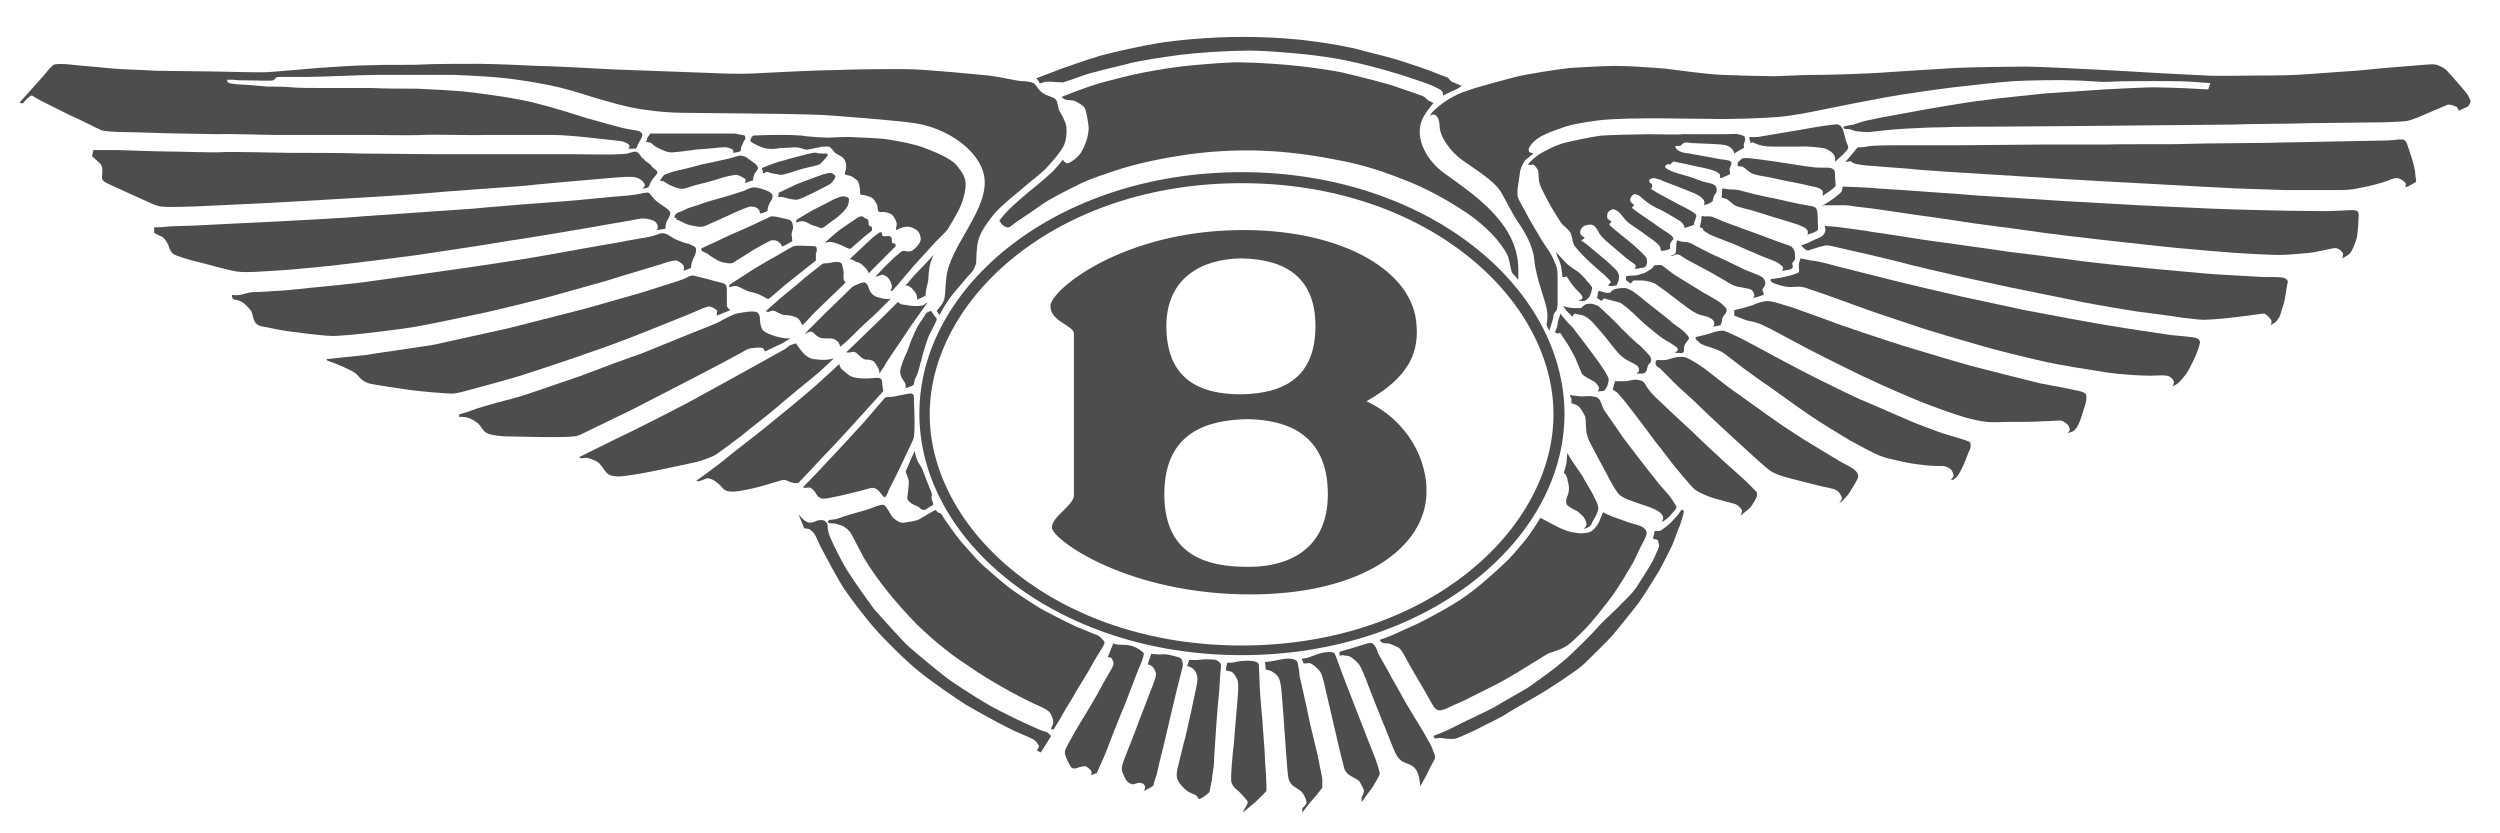 <?xml version="1.0" encoding="UTF-8"?>
<svg width="51px" height="17px" viewBox="0 0 51 17" version="1.1" xmlns="http://www.w3.org/2000/svg" xmlns:xlink="http://www.w3.org/1999/xlink">
    <title>bentley</title>
    <g id="Fordonsdata" stroke="none" stroke-width="1" fill="none" fill-rule="evenodd">
        <g id="Ikoner" transform="translate(-837, -2595)" fill="#4D4D4D" fill-rule="nonzero">
            <g id="bentley" transform="translate(837.4, 2595.753)">
                <path d="M18.904,4.927 C18.96,4.265 19.791,3.519 19.678,2.843 C19.58,2.308 18.918,1.858 18.257,1.759 C17.876,1.703 16.624,1.605 16.342,1.591 C16.004,1.577 15.103,1.562 14.808,1.562 C14.526,1.562 13.78,1.548 13.555,1.548 C13.33,1.548 13.062,1.534 12.697,1.478 C12.331,1.422 12.077,1.337 11.725,1.239 C11.373,1.126 11.092,1.042 10.81,0.985 C10.529,0.929 10.177,0.873 9.938,0.845 C9.698,0.816 9.206,0.788 8.854,0.774 C8.488,0.774 7.601,0.774 7.305,0.774 C7.024,0.774 6.123,0.816 5.898,0.816 C5.659,0.816 5.419,0.816 5.307,0.816 C5.194,0.816 5.222,0.873 5.166,0.887 C5.11,0.901 4.842,0.887 4.687,0.887 C4.532,0.887 4.42,0.887 4.364,0.873 C4.307,0.873 4.237,0.873 4.237,0.873 C4.237,0.873 4.223,0.929 4.279,0.943 C4.335,0.957 4.462,0.971 4.518,0.971 C4.561,0.971 4.927,0.999 5.053,1.013 C5.18,1.013 5.405,1.013 5.546,1.028 C5.687,1.042 5.94,1.042 6.109,1.042 C6.278,1.042 6.939,1.042 7.179,1.042 C7.418,1.056 7.883,1.056 8.108,1.056 C8.333,1.07 8.868,1.084 9.29,1.14 C9.712,1.196 10.05,1.239 10.473,1.337 C10.881,1.436 11.359,1.591 11.585,1.661 C11.824,1.731 12.148,1.816 12.302,1.858 C12.471,1.9 12.626,1.9 12.668,1.942 C12.711,1.971 12.711,2.013 12.682,2.069 C12.654,2.125 12.64,2.14 12.612,2.196 C12.598,2.252 12.57,2.28 12.57,2.28 L12.415,2.28 C12.415,2.28 12.443,2.252 12.443,2.224 C12.443,2.196 12.359,2.14 12.26,2.125 C12.162,2.111 11.739,2.069 11.627,2.055 C11.514,2.041 11.092,1.999 10.867,1.999 C10.641,1.999 9.741,1.999 9.515,1.999 C9.29,2.013 8.446,1.985 8.234,1.999 C8.023,2.013 7.277,1.999 7.08,1.999 C6.883,1.999 6.419,1.999 6.222,1.999 C6.039,1.999 5.405,1.999 5.18,1.999 C4.955,1.999 4.195,1.971 4.054,1.985 C3.913,1.985 3.491,1.971 3.28,1.971 C3.069,1.971 2.351,1.942 2.168,1.942 C1.971,1.942 1.731,1.928 1.661,1.9 C1.591,1.872 1.182,1.661 1.013,1.591 C0.845,1.506 0.535,1.351 0.45,1.309 C0.366,1.267 0.282,1.211 0.253,1.196 C0.225,1.182 0.113,1.295 0.084,1.337 C0.056,1.379 0,1.337 0,1.337 C0,1.337 0.394,0.901 0.479,0.802 C0.563,0.704 0.662,0.577 0.704,0.563 C0.746,0.549 0.915,0.549 1.028,0.563 C1.126,0.577 1.802,0.633 1.928,0.647 C2.055,0.662 2.618,0.676 2.773,0.69 C2.928,0.69 3.632,0.704 3.871,0.704 C4.11,0.704 4.856,0.732 5.067,0.718 C5.293,0.704 5.912,0.647 6.095,0.633 C6.292,0.619 6.883,0.577 7.165,0.577 C7.446,0.563 8.023,0.577 8.206,0.563 C8.389,0.549 9.121,0.549 9.361,0.549 C9.614,0.549 10.318,0.577 10.557,0.591 C10.796,0.591 11.824,0.647 12.091,0.662 C12.359,0.676 13.696,0.718 13.991,0.732 C14.287,0.746 14.723,0.76 14.963,0.746 C15.202,0.732 16.314,0.676 16.652,0.676 C16.99,0.662 17.891,0.647 18.242,0.662 C18.608,0.676 19.481,0.76 19.777,0.788 C20.072,0.83 20.368,0.901 20.438,0.901 C20.523,0.901 20.649,0.915 20.706,0.957 C20.748,0.999 20.79,1.098 20.889,1.154 C20.973,1.211 21.1,1.225 21.142,1.281 C21.184,1.337 21.184,1.464 21.212,1.506 C21.241,1.562 21.339,1.717 21.353,1.83 C21.367,1.942 21.353,2.14 21.283,2.252 C21.212,2.379 21.086,2.52 20.959,2.66 C20.832,2.801 20.621,2.942 20.452,3.097 C20.269,3.252 19.974,3.477 19.819,3.688 C19.664,3.899 19.566,4.04 19.537,4.251 C19.509,4.462 19.523,4.589 19.509,4.631 C19.495,4.673 19.467,4.758 19.411,4.814 C19.354,4.87 19.143,5.124 19.059,5.222 C18.974,5.321 18.848,5.518 18.82,5.574 C18.791,5.63 18.763,5.673 18.763,5.673 L18.707,5.588 C18.707,5.588 18.82,5.461 18.834,5.419 C18.89,5.335 18.876,5.18 18.904,4.927" id="Path"></path>
                <path d="M1.478,2.435 L1.506,2.308 C1.506,2.308 1.872,2.308 1.985,2.308 C2.097,2.308 2.759,2.337 2.998,2.337 C3.237,2.337 3.955,2.365 4.138,2.351 C4.307,2.337 5.293,2.365 5.504,2.365 C5.715,2.365 6.742,2.365 6.954,2.379 C7.165,2.379 8.333,2.393 8.516,2.393 C8.699,2.393 9.67,2.393 9.895,2.393 C10.121,2.393 11.092,2.393 11.303,2.393 C11.528,2.393 12.077,2.407 12.204,2.393 C12.331,2.393 12.429,2.379 12.443,2.365 C12.471,2.365 12.542,2.323 12.598,2.351 C12.64,2.379 12.668,2.421 12.682,2.449 C12.711,2.477 12.753,2.506 12.767,2.534 C12.795,2.548 12.837,2.576 12.879,2.618 C12.908,2.66 12.908,2.66 12.964,2.703 C13.02,2.745 13.02,2.759 13.006,2.787 C12.992,2.815 12.908,2.9 12.879,2.956 C12.851,3.012 12.837,3.054 12.823,3.069 C12.809,3.083 12.697,3.097 12.697,3.097 C12.697,3.097 12.767,3.054 12.753,3.012 C12.739,2.97 12.668,2.871 12.514,2.857 C12.359,2.843 11.979,2.886 11.796,2.9 C11.627,2.914 10.487,3.012 10.275,3.04 C10.078,3.054 8.488,3.167 8.22,3.195 C7.953,3.223 6.7,3.294 6.461,3.308 C6.222,3.322 5.278,3.378 4.997,3.392 C4.701,3.406 4.04,3.435 3.786,3.449 C3.533,3.463 3.026,3.477 2.928,3.463 C2.829,3.463 2.703,3.406 2.646,3.378 C2.576,3.35 2.182,3.167 2.055,3.111 C1.942,3.054 1.745,2.984 1.703,2.928 C1.661,2.886 1.689,2.801 1.689,2.745 C1.689,2.689 1.689,2.618 1.619,2.562 C1.562,2.506 1.478,2.435 1.478,2.435" id="Path"></path>
                <path d="M2.745,3.998 L2.745,3.885 C2.745,3.885 2.914,3.885 2.998,3.871 C3.083,3.857 3.449,3.857 3.674,3.843 C3.913,3.829 4.842,3.786 5.124,3.772 C5.419,3.758 6.742,3.688 6.996,3.66 C7.249,3.646 8.98,3.519 9.234,3.505 C9.473,3.477 10.923,3.364 11.148,3.35 C11.373,3.336 12.133,3.252 12.401,3.237 C12.668,3.209 12.711,3.181 12.753,3.181 C12.795,3.181 12.823,3.153 12.865,3.209 C12.908,3.266 12.992,3.364 13.048,3.392 C13.105,3.435 13.274,3.533 13.274,3.589 C13.274,3.646 13.231,3.716 13.203,3.758 C13.175,3.815 13.175,3.913 13.175,3.913 L13.006,3.941 C13.006,3.941 13.02,3.899 13.02,3.871 C13.02,3.843 12.992,3.772 12.922,3.744 C12.851,3.716 12.725,3.688 12.612,3.716 C12.499,3.744 11.95,3.829 11.739,3.871 C11.514,3.913 10.247,4.124 9.938,4.166 C9.628,4.223 8.403,4.406 8.122,4.448 C7.826,4.49 6.7,4.631 6.306,4.673 C5.912,4.715 5.433,4.758 5.166,4.772 C4.898,4.786 4.631,4.814 4.434,4.786 C4.237,4.758 3.815,4.631 3.632,4.589 C3.449,4.547 3.167,4.462 3.125,4.42 C3.083,4.378 3.054,4.321 3.04,4.265 C3.026,4.209 2.942,4.082 2.886,4.068 C2.843,4.054 2.745,3.998 2.745,3.998" id="Path"></path>
                <path d="M4.335,5.264 C4.335,5.264 4.406,5.278 4.49,5.264 C4.575,5.25 4.631,5.222 4.73,5.208 C4.828,5.208 5.095,5.194 5.25,5.18 C5.405,5.18 5.856,5.124 6.01,5.11 C6.165,5.095 6.925,5.025 7.165,4.983 C7.404,4.955 8.741,4.758 8.966,4.73 C9.192,4.701 10.304,4.532 10.613,4.476 C10.923,4.42 11.936,4.237 12.204,4.195 C12.471,4.138 12.781,4.096 12.894,4.068 C13.006,4.04 13.091,3.983 13.161,4.012 C13.231,4.026 13.288,4.082 13.372,4.124 C13.457,4.166 13.583,4.209 13.654,4.223 C13.724,4.251 13.78,4.279 13.794,4.307 C13.809,4.335 13.794,4.434 13.766,4.476 C13.738,4.532 13.724,4.561 13.71,4.617 C13.696,4.673 13.696,4.715 13.696,4.715 L13.541,4.772 C13.541,4.772 13.569,4.701 13.541,4.659 C13.513,4.617 13.428,4.561 13.386,4.561 C13.344,4.561 13.274,4.575 13.189,4.603 C13.119,4.631 12.148,4.913 11.993,4.969 L10.838,5.293 C10.698,5.335 9.783,5.56 9.529,5.616 C9.276,5.673 8.319,5.87 8.08,5.912 C7.84,5.954 6.939,6.067 6.714,6.081 C6.489,6.095 6.447,6.109 6.264,6.095 C6.081,6.081 5.729,6.039 5.518,6.01 C5.293,5.982 5.067,5.926 4.983,5.912 C4.898,5.898 4.828,5.884 4.786,5.785 C4.744,5.687 4.758,5.616 4.687,5.546 C4.631,5.476 4.547,5.405 4.504,5.391 C4.448,5.363 4.378,5.363 4.364,5.349 C4.321,5.321 4.335,5.264 4.335,5.264" id="Path"></path>
                <path d="M6.264,6.573 C6.264,6.573 6.911,6.503 7.066,6.489 C7.207,6.461 8.22,6.32 8.46,6.278 C8.699,6.222 9.741,5.996 9.924,5.954 C10.107,5.912 11.247,5.616 11.472,5.56 C11.697,5.504 12.457,5.278 12.668,5.222 C12.879,5.152 13.485,4.969 13.541,4.941 C13.611,4.913 13.682,4.856 13.752,4.87 C13.823,4.884 14.02,4.941 14.09,4.955 C14.16,4.983 14.343,5.011 14.386,5.039 C14.414,5.067 14.428,5.095 14.428,5.152 C14.428,5.208 14.428,5.461 14.428,5.49 C14.428,5.518 14.498,5.574 14.498,5.574 L14.329,5.644 C14.287,5.659 14.217,5.687 14.217,5.687 C14.217,5.687 14.231,5.616 14.231,5.588 C14.217,5.56 14.118,5.504 14.09,5.504 C14.062,5.49 14.034,5.504 13.949,5.532 C13.879,5.56 13.682,5.644 13.583,5.687 C13.485,5.729 12.908,5.954 12.739,6.025 C12.57,6.095 11.866,6.362 11.641,6.433 C11.416,6.517 10.402,6.855 10.219,6.911 C10.036,6.968 9.375,7.151 9.206,7.193 C9.051,7.235 8.966,7.263 8.84,7.277 C8.713,7.277 8.206,7.235 7.995,7.207 C7.784,7.179 7.207,7.094 7.122,7.066 C7.038,7.038 6.996,7.01 6.939,6.954 C6.897,6.897 6.855,6.855 6.771,6.813 C6.686,6.771 6.602,6.728 6.531,6.7 C6.461,6.672 6.433,6.658 6.39,6.644 C6.348,6.63 6.306,6.616 6.278,6.602 C6.264,6.602 6.264,6.573 6.264,6.573" id="Path"></path>
                <path d="M8.966,7.7 C8.966,7.7 9.178,7.643 9.234,7.615 C9.29,7.587 9.642,7.488 9.741,7.46 C9.853,7.432 10.233,7.334 10.388,7.277 C10.543,7.221 11.303,6.968 11.458,6.911 C11.599,6.855 12.499,6.517 12.682,6.461 C12.865,6.39 13.851,5.982 14.006,5.926 C14.146,5.87 14.287,5.813 14.343,5.771 C14.4,5.743 14.555,5.659 14.625,5.644 C14.695,5.63 14.85,5.602 14.921,5.602 C14.991,5.602 15.033,5.602 15.061,5.63 C15.089,5.659 15.103,5.701 15.103,5.757 C15.103,5.813 15.118,5.94 15.174,5.996 C15.23,6.039 15.329,6.081 15.427,6.109 C15.526,6.137 15.624,6.151 15.667,6.151 C15.709,6.151 15.723,6.151 15.723,6.151 C15.723,6.151 15.526,6.278 15.469,6.292 L15.202,6.419 C15.202,6.419 15.188,6.362 15.16,6.348 C15.132,6.334 15.033,6.334 14.963,6.348 C14.878,6.348 14.808,6.39 14.738,6.433 C14.667,6.475 13.977,6.841 13.837,6.911 C13.696,6.982 12.64,7.531 12.499,7.601 C12.359,7.671 11.683,7.995 11.57,8.051 C11.458,8.108 11.387,8.15 11.289,8.15 C11.19,8.164 10.951,8.164 10.74,8.164 C10.529,8.164 10.107,8.15 9.98,8.15 C9.853,8.15 9.67,8.136 9.558,8.094 C9.459,8.051 9.445,7.995 9.389,7.925 C9.332,7.854 9.206,7.784 9.149,7.77 C9.093,7.756 9.009,7.742 8.98,7.756 C8.966,7.784 8.966,7.7 8.966,7.7" id="Path"></path>
                <path d="M11.416,8.572 C11.416,8.572 12.232,8.164 12.359,8.108 C12.485,8.051 13.71,7.432 13.865,7.334 C14.02,7.249 14.921,6.756 15.118,6.644 C15.315,6.531 15.582,6.39 15.624,6.362 C15.667,6.334 15.695,6.292 15.751,6.278 C15.807,6.264 15.835,6.25 15.835,6.25 C15.835,6.25 15.906,6.348 15.948,6.405 C15.99,6.461 16.089,6.559 16.201,6.573 C16.314,6.588 16.356,6.588 16.427,6.588 C16.497,6.588 16.61,6.559 16.61,6.559 C16.61,6.559 16.314,6.841 16.258,6.883 C16.201,6.925 15.554,7.46 15.427,7.573 C15.301,7.685 14.822,8.051 14.709,8.15 C14.597,8.234 14.259,8.488 14.189,8.53 C14.118,8.572 13.921,8.643 13.809,8.671 C13.696,8.699 13.147,8.812 12.95,8.854 C12.753,8.896 12.331,8.966 12.246,8.966 C12.162,8.966 12.049,8.966 11.979,8.896 C11.908,8.826 11.866,8.713 11.767,8.657 C11.669,8.614 11.613,8.586 11.542,8.586 C11.43,8.614 11.416,8.572 11.416,8.572" id="Path"></path>
                <path d="M13.809,9.051 C13.809,9.051 14.259,8.727 14.357,8.643 C14.456,8.558 14.85,8.249 14.963,8.164 C15.075,8.08 15.54,7.7 15.695,7.573 C15.835,7.46 16.272,7.094 16.384,6.982 C16.497,6.883 16.722,6.672 16.722,6.672 C16.722,6.672 16.736,6.756 16.779,6.785 C16.821,6.813 16.877,6.883 16.962,6.925 C17.06,6.968 17.187,6.968 17.271,6.968 C17.37,6.968 17.454,6.954 17.496,6.954 C17.539,6.954 17.595,6.968 17.595,7.038 C17.595,7.094 17.609,7.137 17.609,7.165 C17.609,7.193 17.623,7.221 17.623,7.221 L16.962,7.953 C16.835,8.094 16.455,8.502 16.342,8.614 C16.23,8.741 15.92,9.065 15.892,9.093 C15.85,9.121 15.751,9.093 15.681,9.065 C15.596,9.009 15.526,9.051 15.427,9.079 C15.329,9.107 15.146,9.163 15.033,9.192 C14.935,9.22 14.639,9.276 14.569,9.276 C14.498,9.276 14.414,9.276 14.357,9.22 C14.315,9.163 14.203,9.065 14.146,9.037 C14.09,9.009 14.034,8.995 14.006,9.009 C13.935,9.037 13.823,9.093 13.809,9.051" id="Path"></path>
                <path d="M15.976,9.192 C15.976,9.192 16.413,8.741 16.497,8.643 C16.596,8.544 17.116,7.981 17.229,7.854 C17.342,7.728 17.525,7.502 17.581,7.446 C17.623,7.39 17.665,7.348 17.679,7.348 C17.708,7.348 17.82,7.348 17.919,7.319 C18.017,7.305 18.158,7.263 18.2,7.277 C18.242,7.291 18.242,7.319 18.242,7.348 C18.242,7.376 18.257,7.685 18.257,7.784 C18.257,7.883 18.257,8.108 18.242,8.178 C18.214,8.263 17.989,8.713 17.933,8.84 C17.876,8.966 17.722,9.248 17.708,9.304 C17.679,9.361 17.679,9.375 17.651,9.389 C17.637,9.403 17.595,9.346 17.539,9.276 C17.454,9.178 17.384,9.192 17.299,9.22 C17.215,9.248 16.75,9.361 16.666,9.375 C16.581,9.389 16.441,9.431 16.37,9.417 C16.3,9.403 16.258,9.346 16.23,9.29 C16.187,9.234 16.145,9.192 16.103,9.192 C16.018,9.206 15.976,9.192 15.976,9.192" id="Path"></path>
                <path d="M18.074,8.868 C18.074,8.868 18.186,8.614 18.2,8.572 C18.228,8.53 18.257,8.446 18.257,8.446 C18.257,8.446 18.285,8.572 18.313,8.643 C18.341,8.699 18.397,8.769 18.425,8.84 C18.439,8.896 18.552,9.163 18.566,9.206 C18.58,9.248 18.622,9.318 18.608,9.361 C18.594,9.403 18.608,9.431 18.622,9.473 C18.637,9.515 18.651,9.543 18.622,9.558 C18.58,9.572 18.51,9.628 18.482,9.642 C18.454,9.656 18.397,9.656 18.355,9.6 C18.327,9.572 18.242,9.558 18.172,9.501 C18.102,9.445 18.102,9.403 18.116,9.346 C18.116,9.29 18.158,9.079 18.13,9.023 C18.116,8.966 18.074,8.868 18.074,8.868" id="Path"></path>
                <path d="M15.892,9.741 C15.892,9.741 16.018,9.909 16.117,9.909 C16.201,9.909 16.23,9.881 16.272,9.867 C16.314,9.853 16.384,9.853 16.413,9.867 C16.441,9.881 16.497,9.938 16.483,9.994 C16.483,10.05 16.511,10.163 16.553,10.247 C16.596,10.346 16.779,10.726 16.891,10.895 C17.004,11.078 17.313,11.514 17.44,11.683 C17.581,11.838 18.017,12.331 18.13,12.429 C18.242,12.528 18.82,13.02 19.031,13.161 C19.242,13.302 19.734,13.626 20.03,13.766 C20.326,13.921 20.706,14.09 20.804,14.132 C20.903,14.174 20.959,14.174 20.987,14.203 C21.001,14.231 21.044,14.259 21.044,14.259 L20.931,14.442 L20.832,14.597 L20.748,14.555 C20.748,14.555 20.804,14.498 20.79,14.456 C20.762,14.414 20.748,14.372 20.678,14.329 C20.607,14.287 20.312,14.174 20.185,14.104 C20.058,14.048 19.495,13.738 19.284,13.611 C19.087,13.485 18.594,13.147 18.355,12.95 C18.116,12.767 17.609,12.26 17.454,12.077 C17.285,11.894 16.933,11.43 16.821,11.261 C16.708,11.092 16.413,10.543 16.342,10.402 C16.272,10.261 16.244,10.163 16.187,10.107 C16.131,10.05 16.103,10.036 16.089,10.036 C16.061,10.036 16.004,10.022 16.004,10.022 C16.004,10.022 15.99,9.98 15.948,9.881 C15.92,9.825 15.892,9.741 15.892,9.741" id="Path"></path>
                <path d="M16.511,9.853 C16.511,9.853 16.638,9.853 16.736,9.811 C16.835,9.769 17.102,9.698 17.201,9.67 C17.313,9.642 17.44,9.586 17.482,9.572 C17.539,9.558 17.581,9.543 17.609,9.543 C17.637,9.543 17.665,9.572 17.693,9.614 C17.736,9.67 17.778,9.769 17.82,9.811 C17.876,9.853 17.947,9.924 18.045,9.909 C18.144,9.895 18.242,9.881 18.327,9.853 C18.411,9.811 18.566,9.712 18.594,9.698 C18.622,9.684 18.679,9.642 18.693,9.656 C18.707,9.67 18.735,9.712 18.763,9.712 C18.791,9.712 18.82,9.755 18.834,9.783 C18.848,9.811 19.073,10.135 19.2,10.29 C19.326,10.43 19.495,10.627 19.622,10.754 C19.749,10.867 20.1,11.176 20.241,11.275 C20.382,11.373 20.79,11.655 20.973,11.739 C21.156,11.838 21.381,11.95 21.564,12.035 C21.747,12.105 21.93,12.19 21.987,12.204 C22.043,12.232 22.057,12.26 22.085,12.288 C22.127,12.316 22.141,12.359 22.127,12.387 C22.113,12.429 21.916,12.725 21.846,12.865 C21.761,13.02 21.607,13.26 21.55,13.358 C21.494,13.471 21.325,13.724 21.283,13.809 C21.241,13.893 21.114,14.09 21.1,14.118 C21.1,14.132 21.058,14.132 21.044,14.118 C21.029,14.104 21.086,14.048 21.086,13.977 C21.086,13.907 21.044,13.809 21.001,13.766 C20.959,13.724 20.846,13.668 20.776,13.64 C20.706,13.611 20.396,13.457 20.241,13.372 C20.086,13.288 19.763,13.105 19.551,12.964 C19.34,12.823 19.059,12.64 18.89,12.499 C18.707,12.359 18.454,12.133 18.299,11.979 C18.144,11.824 17.876,11.528 17.708,11.317 C17.539,11.106 17.327,10.81 17.215,10.613 C17.102,10.402 16.976,10.149 16.947,10.107 C16.905,10.064 16.849,9.994 16.764,9.966 C16.68,9.938 16.638,9.924 16.596,9.924 C16.553,9.924 16.497,9.924 16.483,9.895 C16.511,9.867 16.511,9.853 16.511,9.853" id="Path"></path>
                <path d="M12.865,1.971 C12.865,1.971 13.541,1.971 13.738,1.971 C13.935,1.971 14.512,1.971 14.569,1.971 C14.625,1.971 14.709,1.999 14.738,1.999 L14.794,2.013 C14.794,2.013 14.822,2.083 14.794,2.097 C14.766,2.125 14.752,2.196 14.723,2.238 C14.709,2.28 14.723,2.323 14.695,2.337 C14.667,2.351 14.555,2.365 14.555,2.365 C14.555,2.365 14.569,2.308 14.54,2.294 C14.512,2.28 14.428,2.238 14.357,2.252 C14.287,2.252 13.949,2.294 13.837,2.294 C13.724,2.308 13.428,2.351 13.358,2.351 C13.302,2.365 13.231,2.351 13.189,2.337 C13.147,2.323 12.978,2.252 12.936,2.21 C12.894,2.168 12.865,2.154 12.851,2.154 L12.781,2.14 L12.809,2.055 C12.837,2.013 12.865,1.971 12.865,1.971" id="Path"></path>
                <path d="M13.062,2.928 C13.062,2.928 13.133,2.829 13.147,2.815 C13.175,2.801 13.33,2.745 13.4,2.731 C13.471,2.717 13.766,2.646 13.907,2.604 C14.048,2.576 14.301,2.52 14.428,2.491 C14.555,2.463 14.667,2.421 14.695,2.421 C14.738,2.421 14.794,2.435 14.836,2.463 C14.878,2.491 14.949,2.548 14.991,2.576 C15.033,2.604 15.075,2.66 15.061,2.689 C15.047,2.717 15.033,2.745 15.005,2.773 C14.977,2.801 14.991,2.815 14.977,2.843 C14.963,2.871 14.963,2.928 14.963,2.928 C14.963,2.928 14.85,2.956 14.836,2.97 C14.822,2.97 14.794,2.984 14.794,2.984 C14.794,2.984 14.822,2.914 14.808,2.9 C14.78,2.886 14.709,2.829 14.625,2.815 C14.54,2.815 14.315,2.871 14.245,2.9 C14.174,2.928 13.893,2.998 13.78,3.026 C13.668,3.054 13.569,3.111 13.485,3.097 C13.4,3.083 13.33,3.054 13.245,3.012 C13.175,2.97 13.147,2.956 13.133,2.942 C13.119,2.956 13.062,2.928 13.062,2.928" id="Path"></path>
                <path d="M13.358,3.688 C13.358,3.688 13.358,3.632 13.4,3.603 C13.428,3.575 13.513,3.561 13.555,3.533 C13.597,3.505 13.724,3.463 13.865,3.42 C14.006,3.364 14.273,3.294 14.372,3.266 C14.484,3.237 14.723,3.153 14.78,3.139 C14.836,3.111 14.921,3.069 14.977,3.069 C15.033,3.069 15.146,3.097 15.216,3.125 C15.286,3.153 15.343,3.181 15.357,3.223 C15.371,3.266 15.343,3.336 15.315,3.364 C15.286,3.406 15.286,3.435 15.272,3.463 C15.258,3.491 15.258,3.547 15.258,3.547 C15.258,3.547 15.216,3.575 15.174,3.589 L15.103,3.603 C15.103,3.603 15.103,3.547 15.075,3.519 C15.047,3.477 14.949,3.449 14.892,3.463 C14.836,3.477 14.597,3.575 14.512,3.618 C14.428,3.66 14.174,3.772 14.076,3.815 C13.991,3.857 13.935,3.885 13.837,3.871 C13.752,3.857 13.668,3.843 13.597,3.815 C13.527,3.786 13.443,3.73 13.4,3.73 C13.414,3.688 13.358,3.688 13.358,3.688" id="Path"></path>
                <path d="M13.921,4.307 L14.231,4.166 C14.329,4.11 14.723,3.941 14.85,3.885 C14.977,3.829 15.174,3.73 15.216,3.716 C15.258,3.702 15.301,3.66 15.357,3.66 C15.413,3.66 15.526,3.688 15.582,3.702 C15.652,3.716 15.737,3.73 15.751,3.772 C15.779,3.815 15.779,3.899 15.779,3.913 C15.765,3.941 15.737,4.026 15.751,4.054 C15.751,4.082 15.765,4.166 15.765,4.166 L15.667,4.223 C15.624,4.251 15.554,4.279 15.554,4.279 C15.554,4.279 15.54,4.223 15.498,4.195 C15.455,4.152 15.385,4.138 15.329,4.152 C15.286,4.166 15.061,4.293 14.963,4.349 C14.878,4.406 14.653,4.547 14.625,4.561 C14.583,4.589 14.555,4.631 14.456,4.617 C14.343,4.603 14.301,4.589 14.245,4.561 C14.189,4.532 14.076,4.462 14.048,4.434 C14.02,4.406 13.907,4.378 13.907,4.349 C13.907,4.307 13.921,4.307 13.921,4.307" id="Path"></path>
                <path d="M14.484,5.053 C14.484,5.053 14.794,4.856 14.921,4.772 C15.047,4.687 15.371,4.504 15.498,4.434 C15.624,4.364 15.751,4.279 15.807,4.265 C15.878,4.251 16.033,4.265 16.117,4.265 C16.201,4.265 16.258,4.265 16.258,4.307 C16.272,4.349 16.258,4.392 16.244,4.42 C16.244,4.462 16.244,4.561 16.244,4.561 L15.624,5.053 C15.526,5.138 15.286,5.349 15.272,5.349 C15.258,5.349 15.174,5.293 15.075,5.25 C14.977,5.208 14.921,5.208 14.878,5.194 C14.836,5.18 14.78,5.152 14.723,5.124 C14.667,5.095 14.639,5.081 14.597,5.081 C14.555,5.081 14.47,5.11 14.47,5.11 L14.484,5.053 Z" id="Path"></path>
                <path d="M15.23,5.588 C15.23,5.588 15.385,5.447 15.498,5.349 C15.61,5.25 15.934,4.997 16.018,4.913 C16.103,4.842 16.328,4.673 16.356,4.645 C16.384,4.617 16.427,4.617 16.469,4.617 C16.511,4.617 16.61,4.589 16.652,4.589 C16.694,4.589 16.764,4.589 16.779,4.645 C16.793,4.701 16.821,4.814 16.807,4.856 C16.807,4.898 16.807,4.955 16.821,4.969 C16.835,4.997 16.849,5.011 16.849,5.011 C16.849,5.011 16.807,5.053 16.75,5.11 C16.694,5.166 16.497,5.349 16.427,5.419 C16.342,5.504 16.173,5.659 16.117,5.729 C16.061,5.799 15.962,5.884 15.962,5.884 C15.962,5.884 15.934,5.785 15.878,5.743 C15.821,5.701 15.695,5.673 15.61,5.673 C15.526,5.673 15.427,5.588 15.385,5.588 C15.343,5.574 15.301,5.602 15.301,5.602 C15.301,5.602 15.244,5.63 15.23,5.588" id="Path"></path>
                <path d="M16.018,6.053 L16.441,5.63 C16.525,5.546 16.793,5.293 16.863,5.222 C16.933,5.152 16.976,5.095 17.046,5.067 C17.116,5.039 17.201,4.997 17.243,5.011 C17.285,5.025 17.313,5.081 17.327,5.138 C17.342,5.194 17.398,5.278 17.496,5.307 C17.595,5.335 17.651,5.349 17.708,5.349 C17.75,5.349 17.778,5.335 17.778,5.335 C17.778,5.335 17.679,5.433 17.623,5.49 C17.567,5.546 17.412,5.701 17.313,5.785 C17.215,5.87 16.976,6.109 16.905,6.179 C16.835,6.25 16.736,6.32 16.736,6.32 C16.736,6.32 16.736,6.25 16.68,6.207 C16.61,6.137 16.525,6.151 16.441,6.151 C16.356,6.151 16.314,6.137 16.258,6.095 C16.215,6.053 16.173,6.01 16.145,6.01 C16.117,6.01 16.061,6.039 16.047,6.039 C16.089,6.053 16.018,6.053 16.018,6.053" id="Path"></path>
                <path d="M16.863,6.433 C16.863,6.433 17.102,6.207 17.215,6.095 C17.327,5.982 17.553,5.771 17.651,5.673 C17.75,5.574 17.919,5.405 17.919,5.405 C17.919,5.405 17.961,5.461 18.031,5.461 C18.116,5.476 18.2,5.49 18.257,5.49 C18.313,5.49 18.425,5.49 18.454,5.461 C18.482,5.433 18.524,5.419 18.524,5.419 C18.524,5.419 18.468,5.49 18.411,5.574 C18.355,5.659 18.172,5.898 18.088,6.039 C17.989,6.179 17.778,6.503 17.736,6.559 C17.693,6.616 17.623,6.756 17.595,6.785 C17.567,6.827 17.539,6.869 17.539,6.869 C17.539,6.869 17.553,6.799 17.482,6.7 C17.426,6.602 17.398,6.602 17.342,6.588 C17.285,6.573 17.271,6.602 17.201,6.559 C17.13,6.517 17.088,6.447 17.046,6.433 C17.004,6.419 17.004,6.419 16.962,6.433 C16.891,6.447 16.863,6.433 16.863,6.433" id="Path"></path>
                <path d="M18.594,5.588 C18.594,5.588 18.622,5.63 18.651,5.673 C18.679,5.715 18.721,5.743 18.707,5.771 C18.707,5.799 18.566,6.053 18.538,6.123 C18.51,6.193 18.411,6.503 18.397,6.588 C18.369,6.672 18.341,6.813 18.313,6.883 C18.285,6.954 18.257,6.982 18.257,7.01 L18.242,7.094 C18.242,7.094 18.186,7.137 18.158,7.137 L18.074,7.165 L18.074,7.094 C18.074,7.066 18.031,7.01 18.003,6.968 C17.975,6.911 17.947,6.855 17.975,6.756 C18.003,6.658 18.045,6.545 18.088,6.461 C18.13,6.376 18.144,6.292 18.2,6.165 C18.257,6.039 18.299,5.926 18.369,5.827 C18.439,5.729 18.468,5.673 18.496,5.63 C18.552,5.602 18.594,5.588 18.594,5.588" id="Path"></path>
                <path d="M14.963,2.013 C14.963,2.013 15.244,1.999 15.441,1.999 C15.652,1.999 15.906,1.999 16.047,2.027 C16.187,2.041 16.413,2.055 16.497,2.055 C16.581,2.055 16.708,2.041 16.919,2.041 C17.13,2.055 17.496,2.055 17.75,2.097 C18.003,2.14 18.228,2.182 18.425,2.252 C18.622,2.323 19.003,2.477 19.115,2.618 C19.228,2.759 19.312,2.871 19.298,3.054 C19.284,3.237 19.214,3.42 19.157,3.533 C19.101,3.646 18.96,3.885 18.932,3.927 C18.904,3.969 18.693,4.166 18.608,4.265 C18.524,4.364 18.242,4.659 18.13,4.8 C18.017,4.927 17.933,5.039 17.891,5.081 C17.834,5.138 17.806,5.18 17.806,5.18 L17.764,5.18 C17.764,5.18 17.806,5.124 17.792,5.067 C17.778,5.011 17.736,4.913 17.679,4.884 C17.623,4.856 17.609,4.842 17.581,4.856 C17.539,4.87 17.51,4.884 17.496,4.884 C17.468,4.884 17.454,4.898 17.454,4.898 C17.454,4.898 17.581,4.758 17.637,4.701 C17.693,4.645 17.848,4.49 17.905,4.448 C17.961,4.392 18.003,4.364 18.031,4.364 C18.059,4.364 18.144,4.392 18.2,4.364 C18.257,4.335 18.369,4.223 18.383,4.138 C18.383,4.054 18.355,3.983 18.299,3.941 C18.242,3.899 18.172,3.871 18.116,3.871 C18.059,3.871 18.003,3.885 17.947,3.913 C17.919,3.927 17.876,3.941 17.876,3.941 C17.876,3.941 17.876,3.899 17.891,3.843 C17.905,3.786 17.862,3.716 17.834,3.674 C17.806,3.618 17.736,3.589 17.665,3.575 C17.581,3.561 17.553,3.589 17.525,3.561 C17.496,3.533 17.51,3.491 17.496,3.435 C17.468,3.378 17.426,3.294 17.356,3.266 C17.285,3.237 17.215,3.223 17.187,3.223 C17.145,3.223 17.145,3.195 17.145,3.153 C17.145,3.097 17.13,2.97 17.088,2.928 C17.046,2.9 16.976,2.829 16.919,2.829 C16.863,2.815 16.835,2.815 16.835,2.787 C16.835,2.759 16.863,2.703 16.863,2.646 C16.863,2.59 16.849,2.506 16.779,2.449 C16.708,2.407 16.638,2.379 16.61,2.337 C16.581,2.294 16.525,2.238 16.511,2.238 C16.497,2.238 16.441,2.238 16.398,2.238 C16.356,2.238 16.258,2.266 16.173,2.28 C16.103,2.294 16.061,2.308 16.018,2.294 C15.976,2.28 15.892,2.252 15.835,2.252 C15.779,2.252 15.638,2.266 15.54,2.266 C15.441,2.28 15.357,2.294 15.272,2.28 C15.202,2.28 15.146,2.252 15.075,2.224 C15.019,2.196 14.991,2.182 14.963,2.168 C14.921,2.14 14.906,2.125 14.906,2.125 C14.906,2.125 14.906,2.097 14.921,2.069 C14.935,2.041 14.963,2.013 14.963,2.013" id="Path"></path>
                <path d="M15.146,2.674 C15.146,2.674 15.343,2.59 15.484,2.548 C15.624,2.506 15.892,2.435 16.004,2.407 C16.117,2.379 16.215,2.351 16.258,2.365 C16.3,2.379 16.356,2.379 16.398,2.379 L16.469,2.379 C16.469,2.379 16.497,2.407 16.483,2.421 C16.469,2.435 16.469,2.449 16.427,2.491 C16.384,2.534 16.356,2.576 16.314,2.604 C16.272,2.618 16.159,2.646 16.033,2.674 C15.906,2.703 15.723,2.773 15.652,2.787 C15.582,2.801 15.568,2.829 15.455,2.801 C15.343,2.787 15.315,2.773 15.272,2.759 C15.23,2.745 15.216,2.759 15.202,2.773 C15.174,2.787 15.16,2.773 15.16,2.773 L15.16,2.717 C15.132,2.703 15.146,2.674 15.146,2.674" id="Path"></path>
                <path d="M15.484,3.181 C15.484,3.181 15.681,3.083 15.835,3.012 C16.004,2.942 16.328,2.829 16.398,2.801 C16.469,2.787 16.539,2.759 16.581,2.787 C16.624,2.815 16.652,2.829 16.638,2.871 C16.624,2.9 16.567,2.984 16.539,2.998 C16.497,3.026 16.272,3.139 16.187,3.181 C16.103,3.223 15.906,3.322 15.85,3.322 C15.793,3.322 15.737,3.308 15.667,3.294 C15.61,3.28 15.582,3.266 15.554,3.266 C15.526,3.266 15.469,3.266 15.469,3.266 C15.469,3.266 15.484,3.252 15.484,3.223 C15.484,3.209 15.484,3.181 15.484,3.181" id="Path"></path>
                <path d="M15.85,3.73 C15.85,3.73 16.061,3.603 16.131,3.561 C16.201,3.519 16.441,3.406 16.539,3.35 C16.638,3.294 16.75,3.252 16.807,3.252 C16.863,3.252 16.919,3.28 16.919,3.308 C16.919,3.336 16.919,3.392 16.891,3.449 C16.863,3.491 16.849,3.533 16.764,3.603 C16.68,3.688 16.61,3.73 16.553,3.772 C16.497,3.815 16.413,3.885 16.37,3.899 C16.328,3.899 16.258,3.871 16.23,3.857 C16.187,3.857 16.089,3.801 16.061,3.786 C16.033,3.772 15.99,3.758 15.962,3.758 C15.934,3.758 15.835,3.786 15.835,3.786 L15.85,3.73 Z" id="Path"></path>
                <path d="M16.427,4.195 C16.427,4.195 16.553,4.082 16.652,3.998 C16.736,3.927 16.905,3.815 16.99,3.758 C17.074,3.702 17.13,3.66 17.159,3.66 C17.187,3.66 17.215,3.66 17.229,3.688 C17.243,3.702 17.299,3.702 17.313,3.744 C17.327,3.786 17.313,3.829 17.327,3.843 C17.342,3.871 17.384,3.857 17.384,3.885 C17.398,3.899 17.384,3.955 17.384,3.955 C17.384,3.955 17.201,4.096 17.145,4.152 C17.074,4.209 16.976,4.307 16.947,4.321 C16.919,4.335 16.835,4.279 16.764,4.251 C16.708,4.223 16.581,4.181 16.525,4.181 C16.455,4.195 16.427,4.195 16.427,4.195" id="Path"></path>
                <path d="M16.933,4.532 C16.933,4.532 17.088,4.392 17.159,4.321 C17.229,4.251 17.313,4.181 17.37,4.124 C17.426,4.068 17.553,3.983 17.553,3.983 C17.553,3.983 17.609,3.983 17.595,4.026 C17.581,4.054 17.623,4.068 17.651,4.068 C17.679,4.068 17.736,4.054 17.75,4.068 C17.764,4.068 17.792,4.082 17.792,4.124 C17.792,4.166 17.792,4.195 17.806,4.209 C17.82,4.209 17.862,4.209 17.862,4.223 C17.862,4.237 17.876,4.265 17.876,4.265 C17.876,4.265 17.679,4.462 17.595,4.547 C17.51,4.631 17.37,4.772 17.356,4.786 C17.342,4.8 17.327,4.828 17.327,4.828 C17.327,4.828 17.299,4.744 17.229,4.687 C17.159,4.617 17.13,4.603 17.06,4.589 C16.99,4.532 16.933,4.532 16.933,4.532" id="Path"></path>
                <path d="M18.102,5.039 C18.102,5.039 18.214,4.898 18.327,4.786 L18.58,4.518 C18.622,4.476 18.651,4.434 18.651,4.434 C18.651,4.434 18.58,4.589 18.566,4.673 C18.552,4.744 18.538,4.884 18.538,4.941 C18.538,4.997 18.51,5.067 18.496,5.138 C18.482,5.208 18.482,5.278 18.482,5.278 C18.482,5.278 18.425,5.307 18.397,5.321 C18.355,5.335 18.313,5.363 18.313,5.363 C18.313,5.363 18.313,5.25 18.257,5.194 C18.214,5.138 18.2,5.124 18.158,5.095 C18.116,5.067 18.059,5.067 18.059,5.067 L18.102,5.039 Z" id="Path"></path>
                <path d="M20.734,0.845 C20.734,0.845 20.931,0.774 21.072,0.718 C21.198,0.662 21.86,0.436 22.057,0.38 C22.31,0.31 22.887,0.183 23.225,0.127 C23.577,0.07 24.267,2.00031222e-15 24.943,2.00031222e-15 C25.52,2.00031222e-15 26.055,0.042 26.336,0.084 C26.618,0.113 27.181,0.211 27.406,0.282 C27.631,0.338 28.025,0.436 28.236,0.507 C28.447,0.577 28.785,0.69 28.912,0.746 C29.039,0.802 29.123,0.816 29.151,0.845 C29.165,0.859 29.179,0.901 29.25,0.929 C29.32,0.957 29.419,0.999 29.419,0.999 C29.419,0.999 29.376,1.028 29.334,1.056 C29.278,1.084 29.208,1.112 29.151,1.14 C29.095,1.168 29.039,1.196 29.039,1.196 C29.039,1.196 29.039,1.126 29.011,1.098 C28.982,1.07 28.813,0.985 28.645,0.929 C28.49,0.873 28.236,0.788 27.997,0.718 C27.758,0.647 27.335,0.535 27.054,0.479 C26.772,0.422 26.463,0.38 26.195,0.352 C25.914,0.324 25.28,0.267 24.957,0.282 C24.633,0.282 23.999,0.324 23.676,0.366 C23.366,0.408 22.845,0.479 22.55,0.563 C22.254,0.633 21.846,0.732 21.691,0.788 C21.536,0.845 21.339,0.915 21.283,0.929 C21.227,0.929 21.086,0.915 21.044,0.915 C21.001,0.915 20.959,0.915 20.931,0.915 C20.903,0.915 20.832,0.957 20.804,0.943 C20.79,0.873 20.734,0.845 20.734,0.845" id="Path"></path>
                <path d="M30.573,4.955 C30.573,4.955 30.503,4.87 30.46,4.828 C30.418,4.786 30.404,4.589 30.362,4.476 C30.32,4.364 30.151,4.138 30.052,4.04 C29.954,3.941 29.771,3.744 29.391,3.505 C29.039,3.28 28.673,3.083 28.279,2.928 C27.884,2.773 27.617,2.674 27.138,2.562 C26.674,2.463 26.055,2.351 25.393,2.323 C24.731,2.294 24.154,2.351 23.774,2.407 C23.394,2.463 22.845,2.562 22.339,2.731 C21.832,2.9 21.705,2.956 21.55,3.04 C21.395,3.111 21.015,3.308 20.875,3.406 C20.734,3.505 20.509,3.66 20.382,3.744 C20.241,3.829 20.213,3.899 20.143,3.885 C20.03,3.857 19.988,3.744 19.988,3.744 C19.988,3.744 20.086,3.618 20.185,3.519 C20.283,3.42 20.509,3.223 20.649,3.111 C20.79,2.998 21.072,2.759 21.114,2.703 C21.156,2.66 21.283,2.506 21.283,2.506 C21.283,2.506 21.325,2.59 21.395,2.576 C21.466,2.548 21.578,2.463 21.649,2.365 C21.719,2.252 21.832,1.999 21.804,1.802 C21.775,1.591 21.747,1.436 21.691,1.408 C21.635,1.365 21.536,1.295 21.466,1.295 C21.395,1.281 21.367,1.295 21.339,1.281 C21.297,1.267 21.255,1.225 21.255,1.225 C21.255,1.225 21.424,1.154 21.508,1.126 C21.578,1.098 21.916,0.971 22.141,0.915 C22.367,0.859 22.606,0.788 22.902,0.732 C23.183,0.676 23.605,0.605 23.943,0.577 C24.281,0.549 24.717,0.507 24.971,0.521 C25.224,0.521 25.829,0.563 26.069,0.591 C26.308,0.619 26.787,0.676 27.068,0.746 C27.35,0.816 27.884,0.943 28.11,1.028 C28.349,1.112 28.616,1.196 28.659,1.225 C28.687,1.253 28.715,1.281 28.757,1.309 C28.799,1.323 28.842,1.351 28.842,1.351 C28.842,1.351 28.729,1.478 28.645,1.619 C28.419,2.013 28.687,2.506 29.053,2.773 C29.531,3.125 30.39,3.66 30.545,4.462 C30.587,4.617 30.573,4.955 30.573,4.955" id="Path"></path>
                <path d="M30.897,4.532 C30.869,4.251 30.7,3.969 30.573,3.786 C30.446,3.603 30.362,3.406 30.221,3.167 C30.08,2.928 29.672,2.689 29.419,2.506 C29.222,2.365 28.968,2.055 28.968,1.816 C28.968,1.703 28.912,1.52 28.771,1.605 C28.799,1.548 28.856,1.492 28.926,1.436 C29.053,1.323 29.292,1.168 29.531,1.098 C29.757,1.013 30.306,0.873 30.517,0.816 C30.742,0.76 31.361,0.662 31.629,0.633 C31.882,0.619 32.332,0.591 32.558,0.591 C32.797,0.591 33.233,0.619 33.571,0.647 C33.923,0.69 34.402,0.76 34.725,0.774 C35.035,0.788 35.584,0.802 35.823,0.802 C36.063,0.788 36.499,0.774 36.738,0.774 C36.978,0.774 37.836,0.746 38.132,0.718 C38.413,0.704 39.202,0.647 39.483,0.633 C39.779,0.619 40.665,0.605 40.919,0.605 C41.172,0.605 42.27,0.662 42.552,0.676 C42.833,0.69 43.523,0.732 43.776,0.746 C44.03,0.76 44.396,0.774 44.607,0.788 C44.818,0.802 45.451,0.788 45.578,0.788 C45.719,0.788 46.197,0.788 46.451,0.774 C46.718,0.76 47.408,0.704 47.661,0.69 C47.915,0.662 48.576,0.605 48.773,0.591 C48.984,0.577 49.195,0.549 49.28,0.563 C49.364,0.577 49.477,0.647 49.505,0.676 C49.533,0.704 49.66,0.845 49.744,0.943 C49.829,1.042 49.927,1.154 49.941,1.182 C49.956,1.225 50.012,1.295 49.998,1.323 C49.984,1.351 49.97,1.408 49.941,1.422 C49.913,1.436 49.758,1.506 49.758,1.506 C49.758,1.506 49.744,1.436 49.702,1.422 C49.646,1.394 49.561,1.365 49.505,1.394 C49.435,1.422 49.238,1.506 49.111,1.562 C48.984,1.619 48.787,1.703 48.689,1.717 C48.59,1.731 48.224,1.745 47.985,1.745 C47.746,1.745 47.028,1.759 46.718,1.759 C46.408,1.774 45.367,1.774 45.142,1.788 C44.916,1.788 43.959,1.802 43.664,1.802 C43.354,1.802 42.509,1.816 42.228,1.816 C41.946,1.816 40.722,1.83 40.454,1.83 C40.187,1.83 39.427,1.83 39.216,1.844 C39.004,1.844 38.737,1.858 38.47,1.872 C38.202,1.886 37.836,1.928 37.724,1.942 C37.611,1.942 37.47,1.928 37.428,1.914 C37.372,1.9 37.372,1.886 37.343,1.886 C37.315,1.886 37.217,1.872 37.217,1.872 L37.203,1.83 C37.203,1.83 37.315,1.802 37.414,1.788 C37.512,1.759 37.597,1.717 37.766,1.689 C37.935,1.647 38.371,1.577 38.582,1.534 C38.793,1.492 39.765,1.323 40.046,1.295 C40.328,1.253 41.06,1.182 41.313,1.154 C41.566,1.14 42.298,1.084 42.552,1.07 C42.805,1.056 43.382,1.028 43.523,1.028 C43.664,1.028 44.156,1.042 44.353,1.056 C44.55,1.07 44.649,1.07 44.649,1.07 L44.691,0.943 C44.691,0.943 44.48,0.929 44.311,0.915 C44.142,0.901 43.692,0.901 43.537,0.901 C43.382,0.901 42.847,0.901 42.636,0.915 C42.439,0.929 42.143,0.887 41.904,0.887 C41.623,0.873 40.975,0.887 40.708,0.901 C40.44,0.915 39.694,0.999 39.455,1.028 C39.216,1.056 38.399,1.168 38.033,1.239 C37.653,1.309 37.076,1.422 36.809,1.478 C36.541,1.534 36.189,1.605 35.88,1.633 C35.57,1.661 34.936,1.675 34.711,1.675 C34.486,1.675 33.796,1.661 33.459,1.661 C33.121,1.661 32.544,1.661 32.206,1.703 C31.868,1.745 31.586,1.802 31.418,1.872 C31.249,1.928 31.066,1.999 30.953,2.083 C30.84,2.168 30.784,2.266 30.784,2.294 C30.784,2.323 30.798,2.351 30.798,2.351 L30.883,2.379 C30.883,2.379 30.798,2.449 30.742,2.491 C30.686,2.534 30.643,2.632 30.615,2.717 C30.601,2.801 30.573,3.012 30.559,3.097 C30.559,3.181 30.545,3.223 30.573,3.294 C30.601,3.364 30.742,3.603 30.798,3.716 C30.854,3.815 30.995,4.054 31.037,4.124 C31.08,4.195 31.15,4.293 31.206,4.378 C31.263,4.462 31.347,4.659 31.361,4.715 C31.375,4.786 31.375,4.87 31.375,4.969 L31.375,5.433 C31.375,5.504 31.361,5.574 31.347,5.588 C31.333,5.602 31.291,5.644 31.291,5.687 C31.291,5.729 31.263,5.813 31.249,5.856 C31.235,5.898 31.206,5.996 31.206,5.996 C31.206,5.996 31.15,5.884 31.15,5.87 C31.15,5.856 31.178,5.757 31.164,5.63 C31.15,5.405 30.939,4.969 30.897,4.532" id="Path"></path>
                <path d="M30.77,2.604 C30.77,2.604 30.826,2.52 30.981,2.407 C31.108,2.323 31.319,2.224 31.446,2.182 C31.572,2.14 32.051,2.041 32.262,2.013 C32.473,1.999 33.05,1.985 33.247,1.985 C33.444,1.985 33.796,1.999 33.923,1.985 C34.05,1.985 34.219,1.985 34.345,1.985 C34.472,1.985 34.725,1.985 34.796,1.985 C34.866,1.985 35.021,1.971 35.063,1.985 C35.105,1.999 35.19,2.013 35.19,2.041 C35.204,2.069 35.204,2.097 35.19,2.14 C35.162,2.182 35.176,2.224 35.176,2.238 L35.176,2.266 C35.176,2.266 35.148,2.28 35.119,2.294 C35.091,2.308 34.979,2.379 34.979,2.379 C34.979,2.379 34.979,2.351 34.951,2.308 C34.922,2.266 34.866,2.224 34.81,2.21 C34.754,2.196 34.571,2.182 34.5,2.182 C34.416,2.182 34.233,2.168 34.162,2.168 C34.092,2.168 34.05,2.154 34.022,2.154 C33.979,2.154 33.951,2.154 33.923,2.182 C33.895,2.21 33.881,2.224 33.867,2.224 C33.853,2.224 33.81,2.224 33.796,2.224 C33.782,2.224 33.754,2.238 33.81,2.294 C33.881,2.365 33.979,2.365 34.064,2.379 C34.148,2.393 34.275,2.421 34.373,2.435 C34.472,2.449 34.599,2.477 34.669,2.491 C34.754,2.506 34.824,2.506 34.852,2.52 C34.88,2.52 34.936,2.548 34.922,2.576 C34.922,2.604 34.908,2.632 34.894,2.66 C34.88,2.689 34.88,2.731 34.894,2.759 C34.894,2.787 34.894,2.801 34.866,2.815 C34.838,2.829 34.754,2.857 34.739,2.871 C34.725,2.886 34.683,2.871 34.683,2.871 C34.683,2.871 34.697,2.815 34.683,2.801 C34.669,2.787 34.641,2.759 34.571,2.731 C34.5,2.703 34.317,2.66 34.233,2.646 C34.148,2.632 33.993,2.59 33.909,2.576 C33.81,2.562 33.754,2.534 33.726,2.548 C33.698,2.576 33.684,2.59 33.67,2.604 C33.656,2.604 33.627,2.59 33.599,2.604 C33.585,2.618 33.557,2.646 33.571,2.66 C33.585,2.689 33.656,2.717 33.712,2.745 C33.782,2.773 33.993,2.829 34.078,2.857 C34.176,2.886 34.331,2.956 34.416,2.97 C34.5,2.984 34.599,3.012 34.613,3.069 C34.627,3.111 34.627,3.167 34.599,3.195 C34.571,3.223 34.556,3.266 34.556,3.28 C34.542,3.294 34.542,3.35 34.542,3.35 C34.542,3.35 34.458,3.406 34.444,3.406 L34.359,3.435 C34.359,3.435 34.388,3.392 34.359,3.336 C34.331,3.28 34.261,3.237 34.176,3.195 C34.078,3.153 33.895,3.083 33.824,3.054 C33.754,3.026 33.515,2.942 33.473,2.914 C33.416,2.9 33.36,2.871 33.304,2.886 C33.247,2.9 33.233,2.928 33.247,2.956 C33.261,2.984 33.304,2.998 33.304,3.026 C33.304,3.054 33.304,3.083 33.29,3.083 C33.276,3.083 33.276,3.097 33.276,3.097 C33.276,3.097 33.402,3.181 33.487,3.223 C33.571,3.266 33.768,3.378 33.824,3.406 C33.881,3.435 34.05,3.519 34.092,3.547 C34.134,3.575 34.219,3.618 34.205,3.66 C34.19,3.702 34.176,3.758 34.162,3.786 C34.148,3.815 34.176,3.829 34.134,3.843 C34.092,3.857 33.965,3.899 33.965,3.899 C33.965,3.899 33.965,3.871 33.951,3.843 C33.937,3.829 33.923,3.786 33.853,3.744 C33.782,3.702 33.529,3.547 33.459,3.519 C33.388,3.491 33.233,3.406 33.191,3.364 C33.149,3.336 33.064,3.252 33.036,3.237 C33.008,3.223 32.938,3.181 32.895,3.237 C32.867,3.266 32.839,3.336 32.867,3.364 C32.895,3.392 32.938,3.435 32.938,3.435 C32.938,3.435 32.895,3.463 32.895,3.491 C32.91,3.505 33.022,3.589 33.107,3.646 C33.191,3.702 33.416,3.857 33.473,3.899 C33.529,3.941 33.656,4.012 33.698,4.054 C33.74,4.096 33.754,4.124 33.712,4.152 C33.684,4.181 33.67,4.223 33.67,4.223 C33.67,4.223 33.67,4.265 33.67,4.279 C33.67,4.293 33.67,4.321 33.67,4.321 C33.67,4.321 33.656,4.335 33.599,4.349 C33.557,4.364 33.487,4.364 33.487,4.364 C33.487,4.364 33.473,4.335 33.473,4.307 C33.473,4.279 33.444,4.251 33.402,4.209 C33.346,4.152 33.163,4.04 33.078,3.969 C32.994,3.913 32.825,3.801 32.783,3.758 C32.741,3.716 32.67,3.618 32.628,3.575 C32.586,3.547 32.53,3.505 32.487,3.519 C32.445,3.533 32.389,3.575 32.389,3.618 C32.389,3.66 32.375,3.688 32.403,3.716 C32.431,3.744 32.473,3.758 32.473,3.772 C32.473,3.786 32.431,3.801 32.431,3.829 C32.445,3.857 32.586,3.969 32.656,4.026 C32.727,4.082 32.952,4.265 33.008,4.321 C33.064,4.378 33.177,4.476 33.191,4.518 C33.205,4.561 33.205,4.645 33.177,4.673 C33.163,4.701 33.107,4.715 33.064,4.715 C33.022,4.73 32.952,4.73 32.952,4.73 C32.952,4.73 32.98,4.673 32.966,4.659 C32.952,4.631 32.853,4.575 32.783,4.518 C32.712,4.462 32.487,4.265 32.403,4.195 C32.318,4.124 32.234,4.04 32.206,3.969 C32.178,3.913 32.121,3.829 32.051,3.829 C31.981,3.829 31.91,3.843 31.868,3.899 C31.826,3.955 31.826,4.012 31.854,4.04 C31.882,4.068 31.938,4.096 31.924,4.11 L31.854,4.152 C31.854,4.152 31.924,4.195 32.009,4.265 C32.107,4.349 32.276,4.49 32.347,4.547 C32.417,4.603 32.544,4.73 32.572,4.758 C32.6,4.786 32.628,4.842 32.628,4.884 C32.628,4.927 32.614,4.997 32.6,5.011 C32.586,5.039 32.6,5.053 32.572,5.067 C32.53,5.081 32.473,5.081 32.445,5.081 C32.417,5.081 32.403,5.067 32.403,5.067 C32.403,5.067 32.459,5.025 32.459,4.997 C32.459,4.983 32.375,4.898 32.332,4.856 C32.276,4.814 32.037,4.603 31.952,4.518 C31.868,4.434 31.741,4.307 31.699,4.223 C31.671,4.138 31.671,4.04 31.629,3.983 C31.586,3.913 31.474,3.843 31.432,3.772 C31.389,3.702 31.235,3.463 31.164,3.322 C31.094,3.181 31.023,3.069 30.995,2.942 C30.981,2.815 30.995,2.745 30.967,2.703 C30.939,2.66 30.897,2.604 30.869,2.604 C30.854,2.618 30.77,2.604 30.77,2.604" id="Path"></path>
                <path d="M31.347,4.392 C31.347,4.392 31.544,4.617 31.6,4.659 C31.657,4.701 31.755,4.772 31.783,4.786 C31.812,4.8 31.938,4.927 31.966,4.969 C31.995,5.011 32.079,5.081 32.079,5.124 C32.079,5.166 32.037,5.293 32.009,5.321 C31.981,5.349 31.938,5.391 31.896,5.391 C31.868,5.391 31.798,5.377 31.798,5.377 C31.798,5.377 31.882,5.363 31.882,5.321 C31.882,5.293 31.868,5.264 31.812,5.208 C31.755,5.152 31.727,5.124 31.671,5.053 C31.615,4.969 31.558,4.884 31.558,4.884 L31.516,4.898 L31.474,4.898 C31.474,4.898 31.46,4.758 31.446,4.687 C31.432,4.617 31.403,4.547 31.389,4.518 C31.361,4.476 31.347,4.392 31.347,4.392" id="Path"></path>
                <path d="M31.319,6.025 C31.319,6.025 31.375,5.912 31.375,5.856 C31.375,5.813 31.403,5.729 31.418,5.701 L31.432,5.644 C31.432,5.644 31.53,5.771 31.558,5.799 C31.586,5.842 31.685,5.912 31.713,5.968 C31.755,6.025 31.91,6.222 31.981,6.32 C32.051,6.419 32.248,6.672 32.276,6.728 C32.318,6.785 32.417,6.939 32.417,6.982 C32.417,7.024 32.403,7.08 32.389,7.122 C32.361,7.165 32.347,7.207 32.318,7.221 C32.29,7.221 32.192,7.235 32.192,7.235 C32.192,7.235 32.22,7.193 32.22,7.165 C32.22,7.137 32.178,7.066 32.107,7.024 C32.037,6.982 31.91,6.925 31.882,6.883 C31.854,6.855 31.769,6.616 31.727,6.531 C31.671,6.433 31.586,6.264 31.53,6.193 C31.474,6.123 31.446,6.039 31.418,6.039 C31.389,6.039 31.403,6.053 31.375,6.053 C31.347,6.039 31.319,6.025 31.319,6.025" id="Path"></path>
                <path d="M31.488,5.49 C31.488,5.49 31.615,5.532 31.699,5.532 C31.769,5.532 31.826,5.532 31.854,5.532 C31.868,5.518 31.91,5.461 31.981,5.447 C32.051,5.433 32.121,5.447 32.206,5.49 C32.276,5.546 32.642,5.898 32.684,5.954 C32.741,6.01 32.966,6.236 33.05,6.292 C33.121,6.362 33.233,6.475 33.261,6.517 C33.29,6.559 33.29,6.602 33.276,6.63 C33.261,6.658 33.233,6.672 33.219,6.7 C33.205,6.728 33.205,6.799 33.177,6.827 C33.163,6.855 33.135,6.869 33.078,6.869 C33.022,6.869 32.98,6.869 32.98,6.869 C32.98,6.869 33.036,6.841 33.036,6.799 C33.036,6.756 33.022,6.714 32.966,6.686 C32.91,6.658 32.867,6.63 32.783,6.588 C32.712,6.545 32.642,6.489 32.6,6.433 C32.544,6.376 32.417,6.207 32.361,6.137 C32.304,6.067 32.149,5.884 32.079,5.813 C32.009,5.743 31.938,5.687 31.854,5.673 C31.769,5.659 31.741,5.644 31.727,5.644 C31.713,5.644 31.671,5.701 31.685,5.715 C31.699,5.729 31.657,5.687 31.615,5.644 C31.572,5.616 31.488,5.49 31.488,5.49" id="Path"></path>
                <path d="M32.178,5.321 C32.178,5.321 32.192,5.293 32.192,5.264 C32.192,5.222 32.206,5.18 32.22,5.18 C32.234,5.18 32.332,5.222 32.389,5.222 C32.445,5.222 32.459,5.208 32.459,5.208 C32.459,5.208 32.487,5.152 32.572,5.138 C32.642,5.124 32.67,5.124 32.698,5.124 C32.727,5.124 32.755,5.11 32.839,5.152 C32.924,5.18 33.135,5.363 33.219,5.433 C33.304,5.504 33.642,5.757 33.726,5.842 C33.824,5.912 33.923,5.982 33.951,6.01 C33.979,6.039 34.078,6.123 34.05,6.165 C34.022,6.207 33.979,6.25 33.965,6.292 C33.951,6.334 33.951,6.39 33.951,6.419 C33.937,6.447 33.895,6.461 33.867,6.447 C33.839,6.447 33.768,6.447 33.768,6.447 C33.768,6.447 33.81,6.419 33.824,6.39 C33.839,6.362 33.81,6.334 33.768,6.306 C33.726,6.278 33.67,6.236 33.585,6.193 C33.515,6.151 33.402,6.067 33.304,5.982 C33.205,5.912 32.966,5.687 32.91,5.63 C32.853,5.574 32.684,5.433 32.642,5.419 C32.6,5.405 32.473,5.377 32.431,5.363 C32.389,5.349 32.318,5.335 32.318,5.335 C32.318,5.335 32.29,5.377 32.276,5.377 C32.248,5.377 32.248,5.377 32.248,5.377 C32.248,5.377 32.248,5.377 32.22,5.349 C32.192,5.349 32.178,5.321 32.178,5.321" id="Path"></path>
                <path d="M32.769,4.955 L32.769,4.884 C32.769,4.884 32.811,4.87 32.881,4.87 C32.938,4.87 32.994,4.87 33.064,4.842 C33.135,4.814 33.135,4.828 33.177,4.8 C33.219,4.772 33.247,4.758 33.29,4.73 C33.332,4.701 33.332,4.659 33.36,4.659 C33.388,4.659 33.473,4.645 33.501,4.659 C33.529,4.673 33.712,4.828 33.81,4.884 C33.923,4.955 34.247,5.152 34.359,5.222 C34.486,5.293 34.669,5.391 34.725,5.447 C34.782,5.504 34.824,5.532 34.824,5.574 C34.824,5.63 34.782,5.659 34.754,5.701 C34.725,5.743 34.739,5.771 34.725,5.813 C34.711,5.842 34.697,5.884 34.697,5.884 L34.542,5.912 C34.542,5.912 34.585,5.87 34.571,5.842 C34.571,5.799 34.542,5.757 34.472,5.729 C34.402,5.687 34.317,5.687 34.247,5.659 C34.176,5.63 34.05,5.546 33.979,5.49 C33.909,5.433 33.712,5.293 33.627,5.222 C33.543,5.166 33.402,5.053 33.346,5.025 C33.276,4.997 33.163,4.969 33.093,4.969 C33.022,4.969 32.938,4.969 32.924,4.969 C32.91,4.969 32.881,5.039 32.853,5.025 C32.825,4.997 32.811,4.997 32.783,4.969 C32.769,4.969 32.769,4.955 32.769,4.955" id="Path"></path>
                <path d="M33.67,4.462 C33.67,4.462 33.768,4.448 33.782,4.406 C33.796,4.364 33.796,4.265 33.796,4.223 C33.81,4.181 33.796,4.152 33.824,4.152 C33.839,4.152 33.895,4.181 33.937,4.181 C33.979,4.181 34.036,4.181 34.12,4.223 C34.19,4.265 34.514,4.434 34.683,4.504 C34.852,4.575 35.19,4.758 35.288,4.786 C35.387,4.828 35.57,4.884 35.584,4.941 C35.612,4.983 35.626,5.039 35.598,5.081 C35.57,5.124 35.542,5.152 35.556,5.18 C35.57,5.208 35.598,5.25 35.57,5.264 C35.542,5.278 35.485,5.293 35.443,5.307 C35.401,5.321 35.359,5.321 35.359,5.321 C35.359,5.321 35.401,5.293 35.387,5.25 C35.373,5.208 35.345,5.152 35.274,5.138 C35.204,5.124 35.119,5.11 35.049,5.095 C34.979,5.081 34.922,5.053 34.81,4.983 C34.711,4.927 34.5,4.8 34.388,4.744 C34.275,4.687 34.078,4.575 33.993,4.532 C33.923,4.49 33.895,4.462 33.867,4.448 C33.824,4.434 33.782,4.434 33.754,4.448 C33.754,4.476 33.67,4.462 33.67,4.462" id="Path"></path>
                <path d="M34.275,3.885 C34.275,3.885 34.289,3.829 34.303,3.758 C34.317,3.688 34.303,3.66 34.317,3.66 C34.345,3.646 34.373,3.674 34.416,3.66 C34.458,3.66 34.514,3.66 34.542,3.674 C34.571,3.688 34.739,3.758 34.81,3.786 C34.894,3.815 35.302,3.969 35.429,4.012 C35.57,4.068 35.809,4.152 35.922,4.195 C36.034,4.237 36.105,4.251 36.147,4.279 C36.189,4.321 36.217,4.364 36.217,4.434 C36.217,4.504 36.231,4.532 36.203,4.561 C36.175,4.603 36.161,4.603 36.161,4.631 C36.161,4.645 36.189,4.687 36.161,4.715 C36.147,4.744 36.119,4.744 36.048,4.758 C35.978,4.772 35.95,4.772 35.95,4.772 C35.95,4.772 36.006,4.715 35.95,4.673 C35.894,4.631 35.88,4.603 35.767,4.561 C35.654,4.518 35.471,4.448 35.387,4.406 C35.302,4.378 34.951,4.209 34.852,4.181 C34.754,4.138 34.542,4.068 34.472,4.026 C34.402,3.983 34.373,3.969 34.345,3.941 C34.345,3.885 34.275,3.885 34.275,3.885" id="Path"></path>
                <path d="M34.725,3.28 C34.725,3.28 34.725,3.111 34.739,3.097 C34.768,3.083 34.838,3.111 34.866,3.111 C34.894,3.111 34.993,3.111 35.077,3.125 C35.162,3.153 35.612,3.266 35.795,3.294 C35.978,3.336 36.217,3.392 36.372,3.42 C36.527,3.449 36.626,3.449 36.654,3.505 C36.682,3.561 36.682,3.674 36.682,3.73 C36.682,3.786 36.696,3.927 36.682,3.941 C36.668,3.955 36.597,3.998 36.541,4.012 C36.485,4.026 36.471,4.04 36.471,4.04 C36.471,4.04 36.499,3.969 36.457,3.927 C36.429,3.885 36.288,3.829 36.189,3.801 C36.091,3.772 35.823,3.688 35.683,3.646 C35.542,3.603 35.288,3.519 35.204,3.505 C35.119,3.477 35.021,3.463 34.965,3.42 C34.908,3.378 34.852,3.322 34.824,3.308 C34.782,3.294 34.725,3.28 34.725,3.28" id="Path"></path>
                <path d="M35.049,2.632 L35.049,2.562 C35.049,2.562 35.134,2.477 35.148,2.477 C35.176,2.477 35.232,2.463 35.317,2.477 C35.401,2.491 35.795,2.534 35.936,2.562 C36.091,2.59 36.485,2.646 36.597,2.66 C36.71,2.674 36.893,2.66 36.949,2.674 C37.048,2.703 37.034,2.787 37.034,2.843 C37.034,2.9 37.048,2.998 37.048,3.026 C37.048,3.054 36.992,3.097 36.935,3.139 C36.879,3.181 36.823,3.209 36.795,3.237 C36.766,3.252 36.809,3.167 36.766,3.125 C36.738,3.097 36.682,3.069 36.597,3.054 C36.513,3.04 36.358,2.998 36.274,2.984 C36.189,2.97 35.851,2.9 35.725,2.871 C35.598,2.843 35.443,2.829 35.345,2.787 C35.26,2.745 35.204,2.674 35.148,2.646 C35.105,2.646 35.049,2.632 35.049,2.632" id="Path"></path>
                <path d="M35.317,2.168 C35.317,2.168 35.288,2.097 35.288,2.083 C35.288,2.069 35.288,2.041 35.288,2.041 C35.288,2.041 35.429,2.055 35.542,2.027 C35.64,2.013 35.936,1.957 36.133,1.928 C36.316,1.9 36.682,1.83 36.795,1.816 C36.907,1.802 37.062,1.774 37.104,1.788 C37.16,1.816 37.189,1.858 37.203,1.914 C37.217,1.971 37.245,2.069 37.259,2.125 C37.273,2.168 37.315,2.238 37.301,2.266 C37.301,2.294 37.231,2.365 37.189,2.407 C37.146,2.449 37.034,2.548 37.034,2.548 C37.034,2.548 37.048,2.463 37.02,2.421 C36.992,2.365 36.921,2.308 36.837,2.28 C36.752,2.252 36.414,2.224 36.302,2.238 C36.189,2.238 35.894,2.238 35.753,2.238 C35.612,2.238 35.485,2.21 35.429,2.182 C35.373,2.154 35.387,2.168 35.359,2.154 C35.345,2.14 35.317,2.168 35.317,2.168" id="Path"></path>
                <path d="M37.245,2.548 C37.245,2.548 37.386,2.393 37.414,2.351 C37.456,2.308 37.484,2.252 37.512,2.252 C37.541,2.252 37.625,2.252 37.681,2.238 C37.752,2.21 38.244,2.21 38.371,2.21 C38.498,2.21 39.399,2.21 39.582,2.21 C39.779,2.21 41.045,2.196 41.243,2.196 C41.454,2.196 42.369,2.196 42.594,2.196 C42.833,2.182 43.959,2.196 44.227,2.182 C44.494,2.168 45.902,2.168 46.127,2.154 C46.366,2.154 47.45,2.125 47.647,2.125 C47.844,2.125 48.238,2.111 48.351,2.111 C48.478,2.097 48.59,2.083 48.632,2.097 C48.675,2.111 48.689,2.154 48.703,2.182 C48.717,2.21 48.787,2.435 48.815,2.52 C48.844,2.618 48.872,2.745 48.872,2.801 C48.872,2.857 48.9,2.942 48.886,2.956 C48.872,2.97 48.745,3.04 48.717,3.054 C48.689,3.054 48.661,3.069 48.661,3.069 C48.661,3.069 48.689,3.026 48.675,2.984 C48.661,2.956 48.576,2.9 48.534,2.886 C48.492,2.871 48.421,2.886 48.323,2.928 C48.224,2.97 47.957,3.04 47.802,3.069 C47.647,3.097 47.577,3.125 47.323,3.125 C47.056,3.125 46.451,3.125 46.197,3.125 C45.944,3.111 45.17,3.097 44.804,3.069 C44.438,3.054 43.537,2.998 43.227,2.984 C42.918,2.97 41.946,2.914 41.721,2.9 C41.496,2.886 40.37,2.815 40.131,2.801 C39.891,2.787 38.723,2.717 38.54,2.689 C38.343,2.674 37.935,2.646 37.822,2.632 C37.695,2.632 37.526,2.604 37.456,2.59 C37.386,2.576 37.386,2.548 37.343,2.534 C37.315,2.548 37.245,2.548 37.245,2.548" id="Path"></path>
                <path d="M36.766,3.449 C36.766,3.449 36.935,3.35 37.006,3.294 C37.076,3.237 37.16,3.181 37.175,3.139 C37.189,3.083 37.189,3.054 37.189,3.054 C37.189,3.054 37.695,3.069 37.808,3.083 C37.921,3.097 38.484,3.125 38.624,3.139 C38.765,3.153 39.666,3.209 39.948,3.237 C40.229,3.252 41.482,3.336 41.735,3.35 C41.989,3.364 42.988,3.42 43.241,3.435 C43.495,3.449 44.452,3.491 44.762,3.505 C45.071,3.519 46.169,3.547 46.352,3.547 C46.535,3.547 47.154,3.561 47.253,3.547 C47.366,3.547 47.492,3.533 47.563,3.533 C47.633,3.533 47.717,3.533 47.717,3.618 C47.717,3.688 47.703,4.012 47.675,4.11 C47.647,4.209 47.577,4.392 47.52,4.434 C47.464,4.476 47.38,4.518 47.38,4.518 C47.38,4.518 47.408,4.448 47.394,4.406 C47.366,4.364 47.295,4.307 47.239,4.307 C47.183,4.307 46.859,4.392 46.704,4.406 C46.549,4.42 46.282,4.448 46.085,4.448 C45.888,4.448 45.437,4.42 45.198,4.406 C44.973,4.392 44.339,4.335 44.03,4.307 C43.72,4.279 42.861,4.181 42.467,4.138 C42.073,4.096 41.271,3.998 41.003,3.955 C40.722,3.913 39.807,3.801 39.567,3.758 C39.328,3.716 38.667,3.632 38.498,3.603 C38.315,3.575 37.752,3.491 37.597,3.477 C37.428,3.463 37.329,3.435 37.259,3.435 C37.189,3.435 37.132,3.435 37.034,3.435 C36.935,3.435 36.949,3.435 36.907,3.435 C36.865,3.435 36.851,3.435 36.809,3.435 C36.795,3.449 36.766,3.449 36.766,3.449" id="Path"></path>
                <path d="M36.344,4.251 C36.344,4.251 36.485,4.209 36.555,4.166 C36.626,4.124 36.752,4.096 36.795,4.04 C36.837,3.983 36.837,3.969 36.837,3.927 C36.837,3.885 36.823,3.857 36.823,3.857 C36.823,3.857 37.062,3.871 37.146,3.885 C37.245,3.899 37.695,3.955 37.822,3.983 C37.963,3.998 38.653,4.11 38.836,4.138 C39.019,4.166 40.285,4.335 40.539,4.378 C40.792,4.406 41.876,4.547 42.073,4.575 C42.27,4.603 43.495,4.73 43.678,4.744 C43.875,4.758 44.55,4.828 44.79,4.842 C45.029,4.856 45.536,4.884 45.747,4.898 C45.972,4.898 46.127,4.898 46.183,4.913 C46.239,4.927 46.282,4.969 46.268,5.011 C46.254,5.053 46.211,5.391 46.183,5.461 C46.155,5.532 46.127,5.659 46.099,5.715 C46.071,5.757 46.042,5.813 45.986,5.842 C45.93,5.87 45.916,5.884 45.916,5.884 C45.916,5.884 45.958,5.813 45.93,5.771 C45.902,5.729 45.831,5.659 45.789,5.644 C45.747,5.644 45.564,5.673 45.451,5.687 C45.339,5.701 45.113,5.729 44.973,5.743 C44.832,5.757 44.635,5.771 44.55,5.771 C44.452,5.771 44.283,5.743 44.128,5.729 C43.973,5.701 43.41,5.63 43.199,5.602 C43.002,5.574 42.34,5.461 42.059,5.405 C41.777,5.349 40.806,5.152 40.609,5.11 C40.412,5.067 39.694,4.913 39.511,4.87 C39.328,4.828 38.526,4.645 38.343,4.589 C38.16,4.547 37.653,4.42 37.512,4.392 C37.372,4.364 37.09,4.293 37.02,4.279 C36.949,4.265 36.865,4.237 36.795,4.265 C36.724,4.279 36.597,4.321 36.555,4.335 C36.513,4.349 36.499,4.364 36.443,4.349 C36.372,4.293 36.344,4.251 36.344,4.251" id="Path"></path>
                <path d="M35.725,4.941 C35.725,4.941 35.851,4.927 35.922,4.913 C35.978,4.898 36.133,4.87 36.203,4.842 C36.274,4.814 36.302,4.814 36.302,4.772 C36.302,4.73 36.288,4.645 36.302,4.603 C36.316,4.561 36.33,4.518 36.33,4.518 C36.33,4.518 36.471,4.547 36.541,4.561 C36.597,4.561 36.809,4.603 36.893,4.631 C36.978,4.659 37.963,4.898 38.118,4.941 C38.272,4.983 39.399,5.25 39.596,5.293 C39.793,5.335 40.708,5.532 40.905,5.574 C41.116,5.616 42.467,5.87 42.692,5.898 C42.918,5.94 43.692,6.053 43.875,6.081 C44.058,6.095 44.325,6.123 44.381,6.137 C44.438,6.151 44.48,6.179 44.48,6.236 C44.466,6.32 44.396,6.503 44.353,6.588 C44.311,6.672 44.241,6.827 44.17,6.911 C44.1,6.996 44.044,7.066 43.987,7.094 C43.931,7.122 43.917,7.137 43.917,7.137 C43.917,7.137 43.959,7.066 43.945,7.024 C43.931,6.982 43.875,6.925 43.804,6.911 C43.734,6.897 43.593,6.911 43.467,6.911 C43.326,6.911 42.918,6.897 42.552,6.841 C42.2,6.785 41.637,6.7 41.271,6.616 C40.905,6.531 40.37,6.405 39.99,6.292 C39.61,6.179 38.99,6.01 38.596,5.87 C38.202,5.743 37.709,5.574 37.484,5.49 C37.259,5.405 36.626,5.18 36.527,5.152 C36.429,5.11 36.358,5.095 36.288,5.095 C36.217,5.095 36.119,5.11 36.034,5.095 C35.95,5.081 35.866,5.053 35.823,5.039 C35.781,5.025 35.753,5.011 35.725,4.983 C35.711,4.969 35.725,4.941 35.725,4.941" id="Path"></path>
                <path d="M34.979,5.574 C34.979,5.574 35.218,5.518 35.345,5.476 C35.443,5.433 35.584,5.377 35.697,5.391 C35.809,5.405 36.063,5.49 36.203,5.532 C36.344,5.588 36.837,5.757 36.978,5.813 C37.104,5.87 38.258,6.25 38.441,6.306 C38.624,6.362 39.61,6.658 39.821,6.714 C40.032,6.771 40.989,7.01 41.214,7.066 C41.44,7.108 41.82,7.179 41.932,7.207 C42.045,7.221 42.157,7.263 42.157,7.305 C42.172,7.362 42.157,7.446 42.143,7.488 C42.129,7.531 42.087,7.671 42.059,7.756 C42.031,7.84 41.989,7.953 41.932,8.009 C41.89,8.066 41.777,8.08 41.777,8.08 C41.777,8.08 41.834,8.037 41.82,7.995 C41.806,7.939 41.791,7.911 41.749,7.883 C41.707,7.854 41.679,7.826 41.623,7.826 C41.566,7.826 41.397,7.84 41.285,7.84 C41.158,7.854 40.736,7.854 40.581,7.854 C40.412,7.854 40.257,7.868 40.131,7.854 C40.004,7.84 39.863,7.812 39.666,7.756 C39.469,7.7 39.004,7.531 38.793,7.446 C38.582,7.362 37.963,7.094 37.794,7.01 C37.625,6.939 37.006,6.63 36.809,6.531 C36.612,6.433 36.316,6.278 36.161,6.193 C36.006,6.109 35.668,5.926 35.57,5.884 C35.485,5.842 35.387,5.813 35.302,5.799 C35.232,5.785 35.119,5.743 35.091,5.729 C35.063,5.715 34.979,5.687 34.979,5.687 L34.979,5.574 Z" id="Path"></path>
                <path d="M34.19,6.123 C34.19,6.123 34.444,6.067 34.514,6.039 C34.585,6.01 34.725,5.982 34.768,5.996 C34.824,6.01 35.007,6.095 35.119,6.151 C35.232,6.207 35.725,6.475 35.88,6.559 C36.034,6.644 36.682,6.982 36.837,7.052 C36.978,7.122 37.456,7.362 37.639,7.432 C37.808,7.502 38.413,7.77 38.582,7.84 C38.737,7.911 38.99,7.995 39.131,8.051 C39.272,8.108 39.455,8.15 39.539,8.178 C39.624,8.206 39.779,8.249 39.793,8.277 C39.807,8.319 39.807,8.375 39.779,8.431 C39.75,8.488 39.68,8.685 39.652,8.741 C39.624,8.797 39.567,8.924 39.525,8.966 C39.483,9.009 39.455,9.037 39.427,9.037 C39.399,9.037 39.399,9.037 39.399,9.037 C39.399,9.037 39.455,8.966 39.455,8.952 C39.455,8.924 39.427,8.84 39.384,8.812 C39.342,8.783 39.286,8.755 39.244,8.755 C39.202,8.755 39.047,8.755 38.906,8.741 C38.765,8.727 38.54,8.699 38.371,8.657 C38.202,8.614 38.09,8.6 37.949,8.544 C37.808,8.488 37.498,8.319 37.343,8.234 C37.175,8.136 36.668,7.826 36.513,7.714 C36.358,7.615 35.626,7.08 35.514,7.01 C35.401,6.925 35.134,6.742 35.035,6.658 C34.922,6.573 34.768,6.447 34.711,6.419 C34.655,6.39 34.472,6.32 34.402,6.306 C34.345,6.278 34.275,6.264 34.261,6.222 C34.176,6.179 34.19,6.123 34.19,6.123" id="Path"></path>
                <path d="M33.402,6.588 C33.402,6.588 33.543,6.602 33.599,6.588 C33.656,6.573 33.782,6.531 33.824,6.531 C33.867,6.531 33.937,6.517 34.007,6.545 C34.078,6.573 34.261,6.686 34.359,6.756 C34.458,6.827 34.838,7.137 34.965,7.221 C35.091,7.305 35.668,7.728 35.795,7.812 C35.908,7.897 36.443,8.249 36.597,8.333 C36.738,8.417 37.006,8.586 37.132,8.657 C37.259,8.727 37.4,8.797 37.442,8.84 C37.484,8.882 37.526,8.924 37.498,9.009 C37.456,9.093 37.343,9.276 37.315,9.318 C37.287,9.361 37.203,9.445 37.175,9.473 C37.132,9.501 37.118,9.515 37.118,9.515 C37.118,9.515 37.175,9.445 37.175,9.403 C37.16,9.361 37.132,9.29 37.062,9.248 C36.992,9.206 36.851,9.192 36.738,9.163 C36.626,9.135 36.231,9.037 36.077,8.995 C35.922,8.952 35.795,8.91 35.697,8.84 C35.598,8.769 35.345,8.53 35.218,8.417 C35.091,8.305 34.838,8.066 34.683,7.925 C34.542,7.798 34.233,7.502 34.134,7.404 C34.022,7.305 33.726,7.038 33.684,6.982 C33.627,6.925 33.515,6.813 33.473,6.771 C33.43,6.728 33.402,6.742 33.388,6.7 C33.36,6.672 33.374,6.616 33.388,6.602 C33.388,6.616 33.402,6.588 33.402,6.588" id="Path"></path>
                <path d="M32.501,7.193 L32.53,7.08 C32.544,7.038 32.544,7.024 32.544,7.024 C32.544,7.024 32.67,7.024 32.769,7.024 C32.867,7.01 32.924,6.982 33.008,6.996 C33.093,7.01 33.135,7.024 33.177,7.108 C33.219,7.193 33.346,7.334 33.444,7.418 C33.529,7.502 33.965,7.911 34.106,8.037 C34.233,8.164 34.655,8.558 34.81,8.699 C34.951,8.826 35.162,9.009 35.218,9.065 C35.274,9.121 35.401,9.248 35.429,9.276 C35.457,9.318 35.443,9.389 35.415,9.431 C35.387,9.487 35.317,9.6 35.26,9.642 C35.204,9.684 35.105,9.769 35.105,9.769 C35.105,9.769 35.148,9.684 35.134,9.656 C35.119,9.614 35.049,9.543 34.993,9.529 C34.936,9.515 34.683,9.445 34.585,9.417 C34.472,9.389 34.247,9.29 34.176,9.234 C34.106,9.178 33.824,8.84 33.768,8.769 C33.698,8.685 33.459,8.361 33.374,8.263 C33.29,8.15 33.093,7.883 32.994,7.756 C32.895,7.629 32.727,7.404 32.684,7.362 C32.642,7.319 32.628,7.291 32.6,7.263 C32.515,7.207 32.501,7.193 32.501,7.193" id="Path"></path>
                <path d="M31.629,7.305 C31.629,7.305 31.783,7.334 31.882,7.334 C31.966,7.334 32.051,7.319 32.093,7.334 C32.135,7.348 32.178,7.334 32.22,7.39 C32.262,7.432 32.276,7.517 32.304,7.573 C32.318,7.615 32.614,8.023 32.656,8.094 C32.698,8.164 32.91,8.431 32.994,8.544 C33.078,8.657 33.332,8.98 33.402,9.065 C33.473,9.163 33.613,9.304 33.656,9.361 C33.698,9.417 33.782,9.543 33.796,9.572 C33.81,9.6 33.782,9.642 33.754,9.67 C33.726,9.698 33.684,9.755 33.642,9.797 C33.599,9.839 33.529,9.881 33.515,9.895 C33.501,9.895 33.529,9.839 33.529,9.811 C33.529,9.783 33.515,9.741 33.459,9.698 C33.388,9.642 33.276,9.6 33.191,9.572 C33.107,9.543 32.938,9.487 32.825,9.445 C32.712,9.403 32.656,9.361 32.614,9.318 C32.558,9.248 32.431,9.037 32.375,8.91 C32.304,8.783 32.107,8.417 32.051,8.305 C31.995,8.206 31.981,8.136 31.966,8.08 C31.952,8.023 31.952,7.798 31.938,7.742 C31.91,7.685 31.854,7.587 31.812,7.545 C31.769,7.517 31.755,7.502 31.741,7.502 C31.727,7.488 31.657,7.474 31.657,7.474 C31.657,7.474 31.657,7.39 31.657,7.376 C31.629,7.334 31.629,7.305 31.629,7.305" id="Path"></path>
                <path d="M31.572,8.488 C31.572,8.488 31.671,8.657 31.713,8.713 C31.755,8.769 31.84,8.896 31.896,8.98 C31.938,9.079 32.093,9.304 32.121,9.389 C32.164,9.473 32.206,9.543 32.206,9.628 C32.192,9.712 32.135,9.811 32.107,9.853 C32.079,9.895 32.079,9.938 32.037,9.98 C31.981,10.022 31.91,10.036 31.91,10.036 C31.91,10.036 31.966,9.98 31.966,9.938 C31.966,9.895 31.924,9.825 31.91,9.797 C31.882,9.769 31.826,9.712 31.769,9.67 C31.699,9.642 31.572,9.572 31.558,9.529 C31.544,9.487 31.544,9.445 31.572,9.375 C31.615,9.276 31.615,9.163 31.586,9.079 C31.572,8.995 31.558,8.966 31.544,8.938 C31.53,8.91 31.502,8.896 31.502,8.896 C31.502,8.896 31.558,8.713 31.558,8.671 L31.572,8.488 Z" id="Path"></path>
                <path d="M27.744,12.302 C27.744,12.302 27.983,12.218 28.096,12.162 C28.208,12.105 28.419,12.021 28.56,11.95 C28.701,11.88 29.095,11.669 29.25,11.57 C29.419,11.472 29.63,11.317 29.799,11.176 C29.968,11.036 30.249,10.782 30.362,10.67 C30.474,10.557 30.742,10.247 30.812,10.135 C30.897,10.022 31.023,9.811 31.023,9.811 L31.319,9.966 C31.446,10.036 31.586,10.092 31.685,10.107 C31.783,10.121 31.84,10.135 31.938,10.121 C32.037,10.107 32.065,10.092 32.121,10.036 C32.178,9.98 32.234,9.881 32.248,9.825 C32.276,9.769 32.304,9.698 32.304,9.698 C32.304,9.698 32.417,9.755 32.487,9.783 L32.839,9.909 C32.938,9.938 33.064,9.966 33.121,10.008 C33.177,10.05 33.191,10.078 33.191,10.121 C33.191,10.163 33.149,10.261 33.107,10.332 C33.064,10.402 32.938,10.698 32.881,10.782 C32.825,10.881 32.614,11.233 32.501,11.387 C32.389,11.542 32.037,11.993 31.896,12.119 C31.769,12.246 31.6,12.415 31.502,12.457 C31.403,12.514 31.249,12.542 31.15,12.598 L30.601,12.936 C30.46,13.02 30.249,13.147 30.108,13.217 C29.968,13.288 29.602,13.471 29.489,13.527 C29.376,13.583 29.222,13.64 29.151,13.682 C29.081,13.71 29.025,13.738 28.968,13.738 C28.912,13.738 28.87,13.696 28.842,13.654 C28.813,13.611 28.645,13.302 28.574,13.189 C28.504,13.077 28.264,12.654 28.222,12.57 C28.166,12.485 28.152,12.457 28.039,12.415 C27.969,12.387 27.941,12.373 27.913,12.373 C27.87,12.373 27.856,12.373 27.8,12.359 C27.772,12.345 27.744,12.302 27.744,12.302" id="Path"></path>
                <path d="M26.927,12.542 C26.927,12.542 27.124,12.485 27.223,12.457 C27.321,12.429 27.434,12.387 27.49,12.373 C27.561,12.359 27.589,12.359 27.617,12.387 C27.659,12.429 27.687,12.485 27.701,12.542 C27.716,12.598 27.927,12.936 27.983,13.062 C28.053,13.175 28.236,13.513 28.293,13.611 C28.349,13.71 28.56,14.048 28.602,14.118 C28.645,14.189 28.701,14.287 28.729,14.343 C28.771,14.4 28.828,14.526 28.842,14.583 C28.87,14.639 28.884,14.681 28.87,14.723 C28.856,14.766 28.729,14.977 28.715,15.033 C28.687,15.089 28.574,15.286 28.574,15.286 C28.574,15.286 28.56,15.118 28.532,15.047 C28.504,14.963 28.476,14.921 28.419,14.878 C28.363,14.836 28.25,14.808 28.208,14.78 C28.166,14.752 28.124,14.723 28.067,14.611 C28.011,14.498 27.87,14.118 27.814,13.991 C27.758,13.851 27.575,13.4 27.518,13.245 C27.462,13.091 27.364,12.837 27.307,12.781 C27.265,12.725 27.138,12.626 27.096,12.626 C27.054,12.626 26.998,12.612 26.984,12.612 C26.97,12.612 26.927,12.626 26.927,12.626 L26.927,12.542 Z" id="Path"></path>
                <path d="M33.36,10.078 C33.36,10.078 33.444,10.092 33.487,10.064 C33.529,10.036 33.627,9.966 33.698,9.895 C33.768,9.825 33.839,9.741 33.867,9.698 C33.895,9.656 33.909,9.642 33.909,9.642 C33.909,9.642 33.951,9.656 33.951,9.684 C33.951,9.712 33.881,9.952 33.853,10.008 C33.824,10.064 33.754,10.275 33.712,10.374 C33.656,10.487 33.501,10.796 33.444,10.895 C33.388,10.993 33.121,11.416 33.022,11.556 C32.91,11.697 32.586,12.105 32.487,12.218 C32.389,12.331 31.995,12.711 31.896,12.809 C31.798,12.908 31.094,13.372 30.953,13.443 C30.812,13.527 30.362,13.78 30.263,13.851 C30.165,13.907 29.841,14.062 29.742,14.118 C29.63,14.174 29.348,14.301 29.292,14.315 C29.222,14.329 29.151,14.315 29.081,14.315 C29.025,14.301 28.996,14.301 28.968,14.301 C28.94,14.301 28.87,14.315 28.87,14.315 L28.842,14.259 C28.842,14.259 29.109,14.16 29.236,14.09 C29.362,14.02 29.94,13.752 30.094,13.668 C30.249,13.569 30.587,13.386 30.77,13.274 C30.939,13.161 31.361,12.851 31.502,12.725 C31.657,12.598 32.079,12.176 32.164,12.077 C32.234,11.979 32.586,11.669 32.656,11.585 C32.741,11.5 32.881,11.373 32.98,11.233 C33.078,11.078 33.318,10.712 33.36,10.599 C33.402,10.487 33.459,10.402 33.444,10.36 C33.43,10.318 33.43,10.275 33.416,10.261 C33.402,10.261 33.318,10.233 33.318,10.233 L33.346,10.135 C33.346,10.092 33.36,10.078 33.36,10.078" id="Path"></path>
                <path d="M26.153,12.682 C26.153,12.682 26.238,12.682 26.308,12.654 C26.378,12.626 26.561,12.556 26.632,12.556 C26.702,12.542 26.815,12.542 26.829,12.584 C26.843,12.612 26.871,12.682 26.899,12.767 C26.927,12.851 27.138,13.4 27.195,13.541 C27.251,13.682 27.476,14.259 27.518,14.372 C27.561,14.484 27.673,14.752 27.687,14.808 C27.701,14.864 27.758,15.005 27.744,15.047 C27.73,15.089 27.645,15.23 27.603,15.301 C27.547,15.371 27.378,15.61 27.378,15.61 C27.378,15.61 27.364,15.512 27.392,15.484 C27.406,15.455 27.434,15.399 27.42,15.357 C27.406,15.329 27.364,15.23 27.321,15.174 C27.265,15.132 27.167,15.089 27.11,15.047 C27.054,14.991 27.026,14.977 26.998,14.822 C26.955,14.667 26.857,14.245 26.829,14.118 C26.801,13.991 26.66,13.4 26.632,13.274 C26.604,13.161 26.575,12.992 26.519,12.936 C26.477,12.879 26.378,12.795 26.336,12.781 C26.294,12.767 26.252,12.781 26.238,12.781 C26.223,12.781 26.195,12.781 26.195,12.781 L26.153,12.682 Z" id="Path"></path>
                <path d="M25.407,12.753 C25.407,12.753 25.548,12.739 25.604,12.725 C25.66,12.711 25.801,12.682 25.886,12.682 C25.97,12.682 26.055,12.711 26.069,12.753 C26.083,12.809 26.111,12.964 26.111,13.034 C26.125,13.105 26.28,13.766 26.294,13.865 C26.308,13.963 26.491,14.667 26.505,14.78 C26.519,14.878 26.589,15.132 26.575,15.188 C26.575,15.244 26.575,15.301 26.575,15.315 C26.561,15.329 26.463,15.469 26.406,15.526 C26.35,15.582 26.167,15.821 26.167,15.821 C26.167,15.821 26.153,15.751 26.181,15.723 C26.209,15.695 26.266,15.638 26.252,15.596 C26.238,15.54 26.195,15.441 26.153,15.399 C26.111,15.357 25.998,15.301 25.956,15.258 C25.914,15.202 25.886,15.174 25.872,15.047 C25.858,14.935 25.815,14.301 25.801,14.104 C25.787,13.893 25.745,13.33 25.731,13.245 C25.717,13.161 25.703,13.077 25.646,13.02 C25.59,12.964 25.534,12.936 25.492,12.922 C25.449,12.908 25.421,12.908 25.421,12.908 L25.407,12.753 Z" id="Path"></path>
                <path d="M24.633,12.767 C24.633,12.767 24.774,12.767 24.802,12.753 C24.83,12.739 24.971,12.725 25.069,12.725 C25.168,12.725 25.28,12.753 25.28,12.809 C25.28,12.865 25.294,13.034 25.294,13.147 C25.294,13.26 25.337,13.809 25.351,13.907 C25.351,13.991 25.407,14.611 25.407,14.766 C25.421,14.921 25.435,15.202 25.435,15.258 C25.435,15.315 25.435,15.385 25.435,15.385 C25.435,15.385 25.266,15.554 25.21,15.61 C25.154,15.652 24.957,15.821 24.957,15.821 C24.957,15.821 24.985,15.737 25.013,15.709 C25.041,15.667 25.069,15.61 25.041,15.582 C25.013,15.54 24.872,15.385 24.83,15.357 C24.788,15.329 24.717,15.244 24.717,15.174 C24.703,15.103 24.746,14.597 24.774,14.386 C24.788,14.174 24.83,13.71 24.844,13.541 C24.858,13.372 24.872,13.189 24.844,13.119 C24.816,13.048 24.76,12.964 24.717,12.95 C24.675,12.936 24.605,12.922 24.605,12.922 L24.633,12.767 Z" id="Path"></path>
                <path d="M23.859,12.711 C23.859,12.711 23.957,12.711 24.014,12.711 C24.07,12.711 24.112,12.697 24.197,12.697 C24.281,12.697 24.337,12.697 24.408,12.711 C24.464,12.739 24.52,12.767 24.506,12.865 C24.492,12.964 24.478,13.316 24.464,13.428 C24.45,13.527 24.394,14.259 24.394,14.315 C24.394,14.372 24.365,14.695 24.365,14.808 C24.365,14.892 24.323,15.089 24.323,15.16 C24.309,15.23 24.281,15.357 24.281,15.371 C24.281,15.385 24.267,15.413 24.267,15.413 C24.267,15.413 24.14,15.526 24.084,15.54 C24.042,15.568 24.042,15.512 24.014,15.484 C23.985,15.455 23.943,15.455 23.873,15.413 C23.802,15.385 23.704,15.286 23.648,15.202 C23.605,15.132 23.591,15.061 23.619,14.935 C23.648,14.822 23.746,14.4 23.788,14.259 C23.817,14.118 23.915,13.71 23.943,13.555 C23.971,13.414 24.028,13.189 24.028,13.105 C24.028,13.02 23.999,12.95 23.957,12.908 C23.915,12.865 23.901,12.865 23.873,12.851 C23.845,12.837 23.817,12.837 23.817,12.837 L23.859,12.711 Z" id="Path"></path>
                <path d="M23.085,12.584 C23.085,12.584 23.183,12.598 23.239,12.598 C23.296,12.598 23.38,12.584 23.479,12.612 C23.577,12.64 23.69,12.654 23.704,12.697 C23.718,12.739 23.746,12.781 23.718,12.879 C23.69,12.978 23.521,13.668 23.493,13.794 C23.465,13.907 23.338,14.47 23.31,14.569 C23.282,14.667 23.211,14.977 23.197,15.047 C23.169,15.118 23.127,15.258 23.127,15.272 C23.127,15.286 23.014,15.343 22.986,15.357 C22.958,15.371 22.93,15.385 22.93,15.385 C22.93,15.385 22.972,15.329 22.958,15.286 C22.944,15.244 22.902,15.216 22.845,15.216 C22.789,15.216 22.733,15.258 22.69,15.244 C22.648,15.23 22.578,15.202 22.536,15.089 C22.479,14.977 22.479,14.949 22.493,14.864 C22.507,14.78 22.733,14.245 22.775,14.118 C22.817,13.991 23.028,13.471 23.07,13.344 C23.127,13.217 23.183,13.048 23.183,13.006 C23.183,12.95 23.141,12.879 23.113,12.851 C23.085,12.823 23.056,12.809 23.042,12.809 C23.028,12.809 23.014,12.795 23.014,12.795 L23.085,12.584 Z" id="Path"></path>
                <path d="M22.31,12.373 C22.31,12.373 22.381,12.401 22.465,12.401 C22.536,12.401 22.62,12.401 22.705,12.429 C22.789,12.457 22.902,12.528 22.93,12.57 C22.944,12.612 22.902,12.711 22.859,12.823 C22.803,12.936 22.578,13.555 22.522,13.682 C22.465,13.809 22.226,14.414 22.198,14.498 C22.17,14.583 22.057,14.836 22.029,14.892 C22.001,14.963 21.973,15.019 21.973,15.019 L21.846,15.061 C21.846,15.061 21.888,15.005 21.86,14.977 C21.846,14.949 21.775,14.878 21.733,14.878 C21.691,14.878 21.635,14.892 21.593,14.906 C21.536,14.935 21.466,14.935 21.438,14.878 C21.41,14.836 21.339,14.695 21.339,14.667 C21.325,14.639 21.311,14.583 21.339,14.526 C21.367,14.456 21.607,14.034 21.663,13.949 C21.719,13.865 21.987,13.414 22.043,13.302 C22.099,13.189 22.254,12.936 22.282,12.879 C22.31,12.823 22.324,12.781 22.31,12.739 C22.282,12.697 22.282,12.668 22.268,12.668 C22.24,12.654 22.198,12.654 22.198,12.654 L22.31,12.373 Z" id="Path"></path>
                <path d="M24.929,2.759 C21.184,2.759 18.355,5.067 18.355,7.685 C18.355,10.304 21.184,12.612 24.929,12.612 C28.673,12.612 31.516,10.304 31.516,7.685 C31.502,5.067 28.673,2.759 24.929,2.759 Z M24.929,12.415 C21.142,12.415 18.566,10.05 18.566,7.7 C18.566,5.349 21.142,2.984 24.929,2.984 C28.715,2.984 31.291,5.349 31.291,7.7 C31.291,10.05 28.715,12.415 24.929,12.415 Z" id="Shape"></path>
                <path d="M24.914,4.518 C25.815,4.532 26.435,4.898 26.435,5.898 C26.435,6.939 25.801,7.277 24.914,7.291 C24.07,7.291 23.394,6.982 23.394,5.898 C23.394,4.941 24.084,4.532 24.914,4.518 M27.476,7.432 C28.377,6.925 28.56,6.405 28.49,5.799 C28.363,4.701 26.857,3.913 24.872,3.941 C22.479,3.969 21.029,5.166 21.029,5.49 C21.029,5.813 21.508,5.884 21.508,6.053 L21.508,9.346 C21.508,9.558 21.058,9.783 21.058,10.008 C21.058,10.247 22.606,11.387 25.154,11.373 C27.392,11.359 28.687,10.416 28.701,9.29 C28.715,8.671 28.363,7.854 27.476,7.432 L27.476,7.432 L27.476,7.432 Z M25.083,10.81 L25.027,10.81 C24.239,10.81 23.352,10.585 23.352,9.332 C23.352,8.066 24.225,7.812 25.055,7.798 C25.843,7.812 26.688,8.094 26.688,9.332 C26.688,10.43 25.914,10.81 25.083,10.81" id="Shape"></path>
            </g>
        </g>
    </g>
</svg>